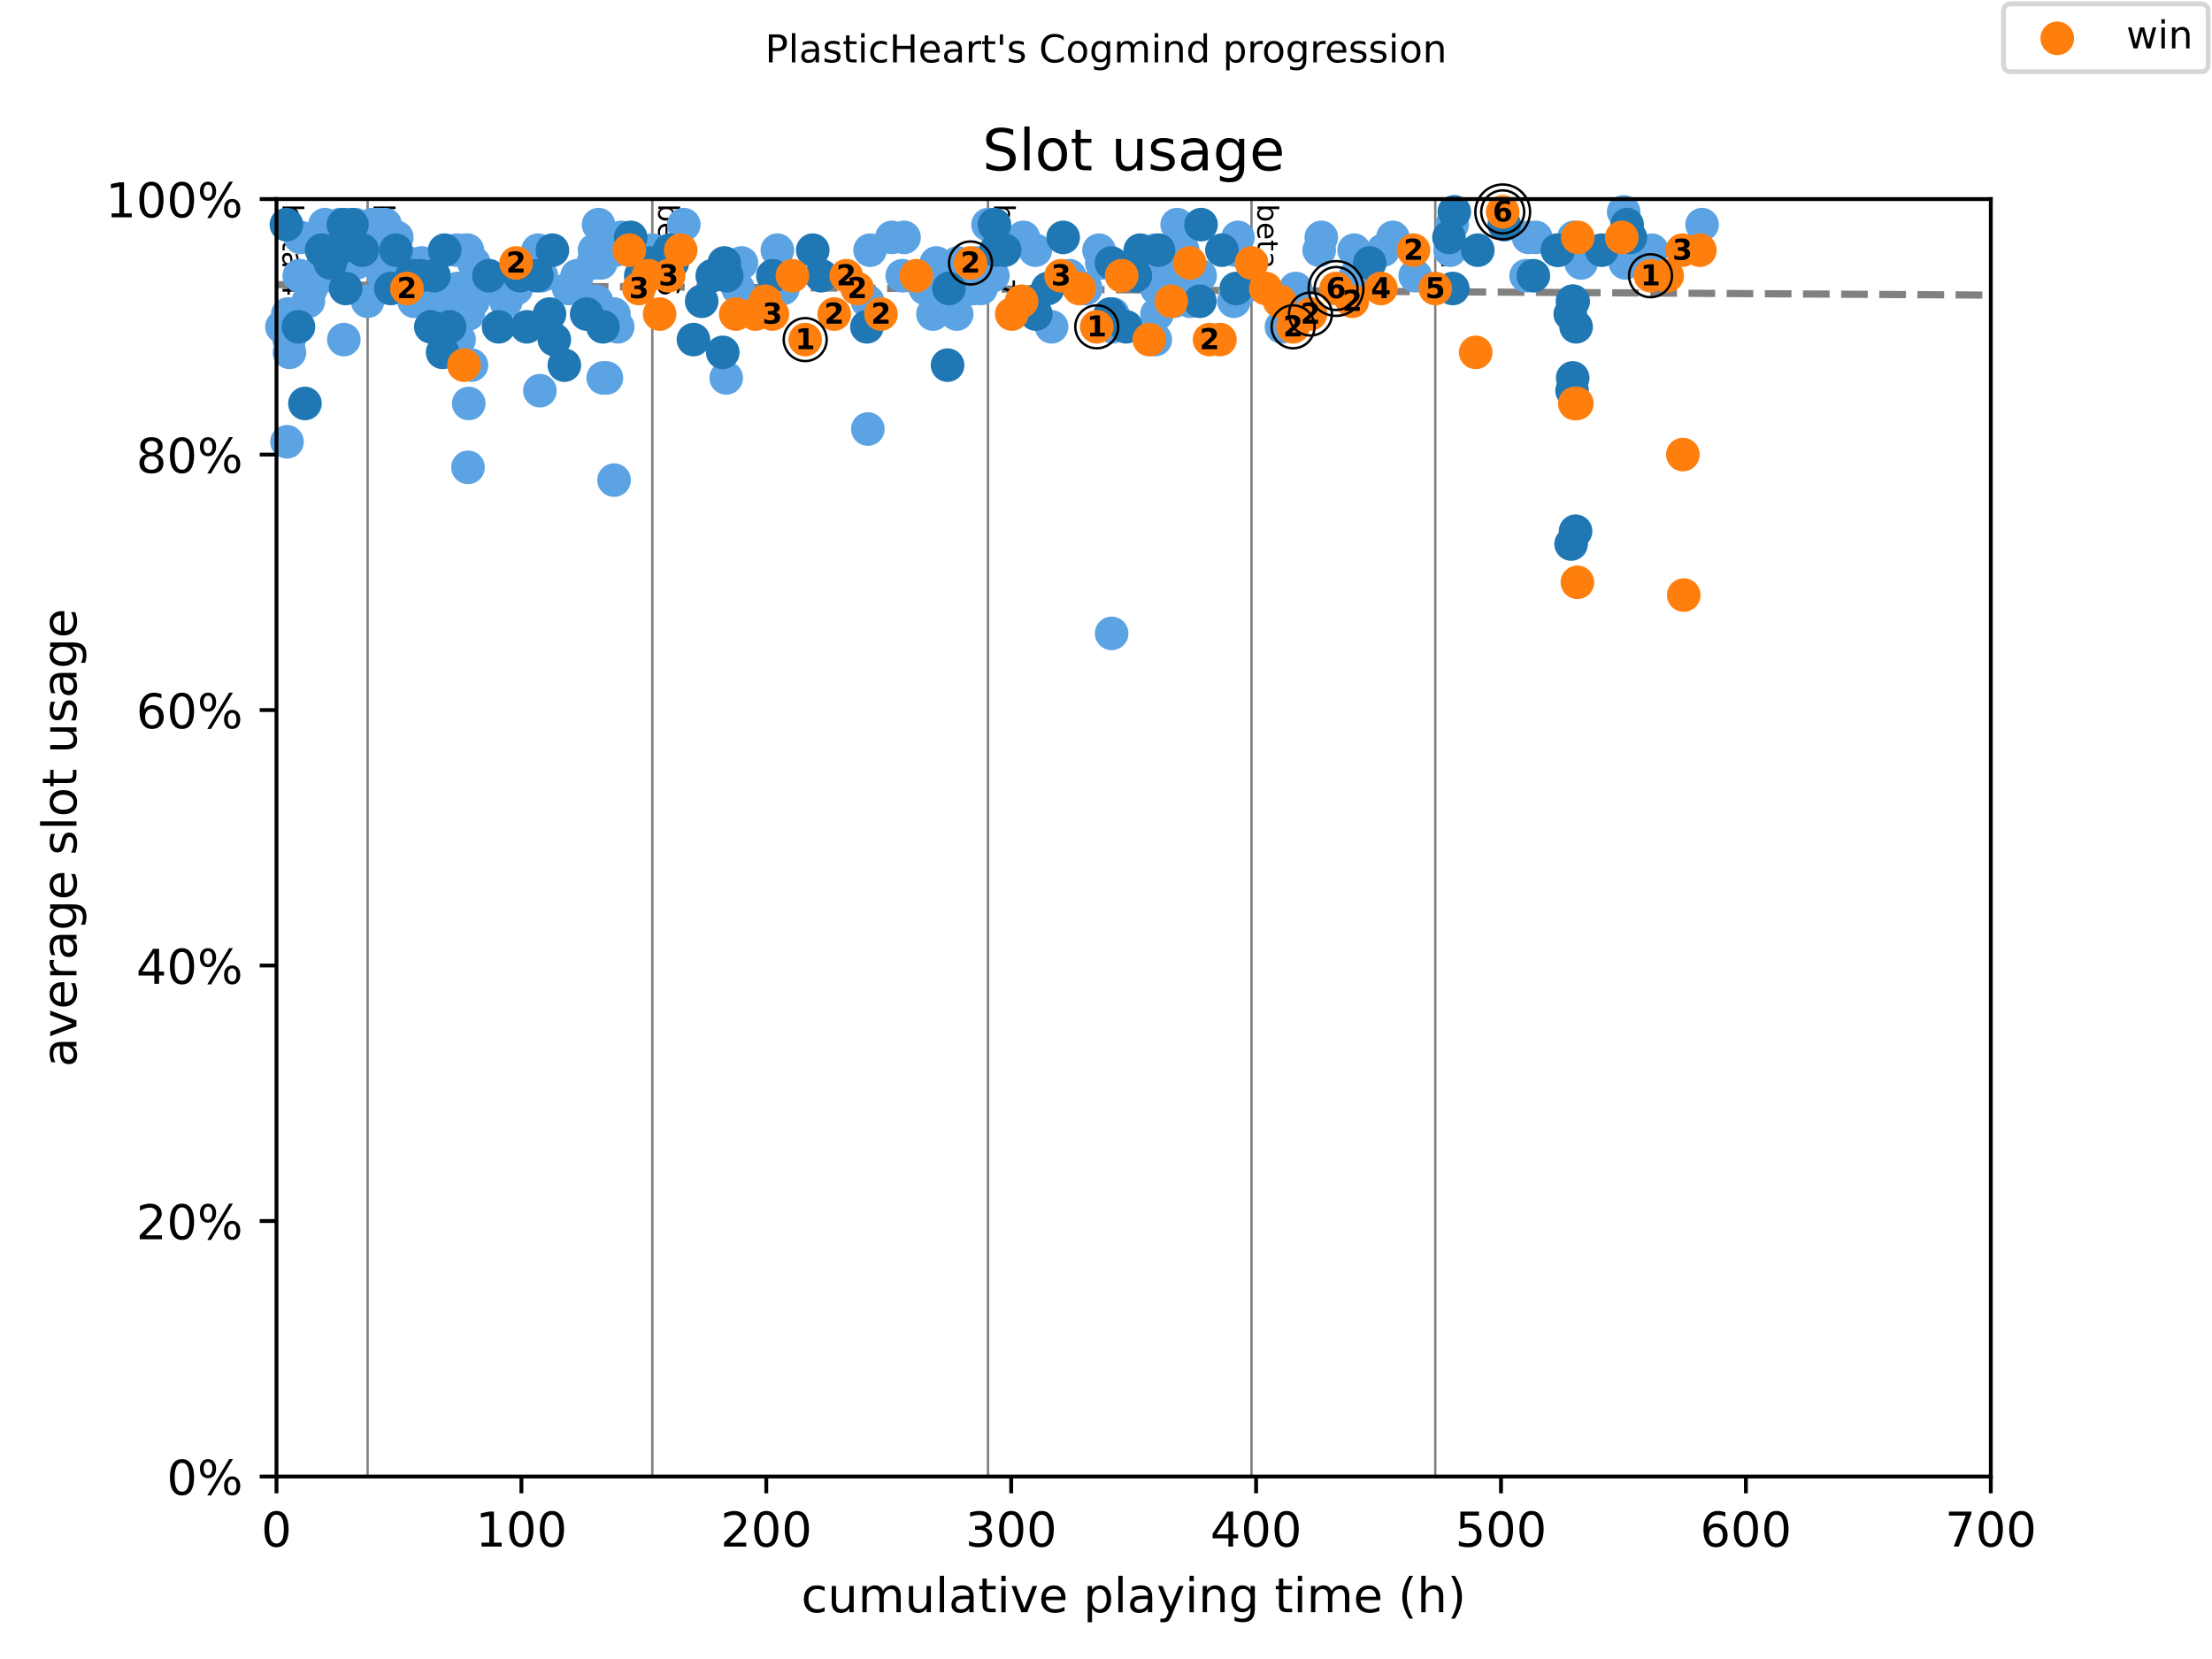 <?xml version="1.0" encoding="utf-8" standalone="no"?>
<!DOCTYPE svg PUBLIC "-//W3C//DTD SVG 1.1//EN"
  "http://www.w3.org/Graphics/SVG/1.1/DTD/svg11.dtd">
<!-- Created with matplotlib (https://matplotlib.org/) -->
<svg height="345.6pt" version="1.1" viewBox="0 0 460.8 345.6" width="460.8pt" xmlns="http://www.w3.org/2000/svg" xmlns:xlink="http://www.w3.org/1999/xlink">
 <defs>
  <style type="text/css">
*{stroke-linecap:butt;stroke-linejoin:round;}
  </style>
 </defs>
 <g id="figure_1">
  <g id="patch_1">
   <path d="M 0 345.6 
L 460.8 345.6 
L 460.8 0 
L 0 0 
z
" style="fill:#ffffff;"/>
  </g>
  <g id="axes_1">
   <g id="patch_2">
    <path d="M 57.6 307.584 
L 414.72 307.584 
L 414.72 41.472 
L 57.6 41.472 
z
" style="fill:#ffffff;"/>
   </g>
   <g id="line2d_1">
    <path clip-path="url(#pc5f16a95b1)" d="M 57.6 59.297 
L 414.72 61.477 
" style="fill:none;stroke:#808080;stroke-dasharray:5.55,2.4;stroke-dashoffset:0;stroke-width:1.5;"/>
   </g>
   <g id="line2d_2">
    <path clip-path="url(#pc5f16a95b1)" d="M 76.578 307.584 
L 76.578 41.472 
" style="fill:none;stroke:#808080;stroke-linecap:square;stroke-width:0.5;"/>
   </g>
   <g id="line2d_3">
    <path clip-path="url(#pc5f16a95b1)" d="M 135.886 307.584 
L 135.886 41.472 
" style="fill:none;stroke:#808080;stroke-linecap:square;stroke-width:0.5;"/>
   </g>
   <g id="line2d_4">
    <path clip-path="url(#pc5f16a95b1)" d="M 205.822 307.584 
L 205.822 41.472 
" style="fill:none;stroke:#808080;stroke-linecap:square;stroke-width:0.5;"/>
   </g>
   <g id="line2d_5">
    <path clip-path="url(#pc5f16a95b1)" d="M 260.708 307.584 
L 260.708 41.472 
" style="fill:none;stroke:#808080;stroke-linecap:square;stroke-width:0.5;"/>
   </g>
   <g id="line2d_6">
    <path clip-path="url(#pc5f16a95b1)" d="M 298.993 307.584 
L 298.993 41.472 
" style="fill:none;stroke:#808080;stroke-linecap:square;stroke-width:0.5;"/>
   </g>
   <g id="text_1">
    <!-- beta 4 -->
    <defs>
     <path d="M 48.688 27.297 
Q 48.688 37.203 44.609 42.844 
Q 40.531 48.484 33.406 48.484 
Q 26.266 48.484 22.188 42.844 
Q 18.109 37.203 18.109 27.297 
Q 18.109 17.391 22.188 11.75 
Q 26.266 6.109 33.406 6.109 
Q 40.531 6.109 44.609 11.75 
Q 48.688 17.391 48.688 27.297 
z
M 18.109 46.391 
Q 20.953 51.266 25.266 53.625 
Q 29.594 56 35.594 56 
Q 45.562 56 51.781 48.094 
Q 58.016 40.188 58.016 27.297 
Q 58.016 14.406 51.781 6.484 
Q 45.562 -1.422 35.594 -1.422 
Q 29.594 -1.422 25.266 0.953 
Q 20.953 3.328 18.109 8.203 
L 18.109 0 
L 9.078 0 
L 9.078 75.984 
L 18.109 75.984 
z
" id="DejaVuSans-98"/>
     <path d="M 56.203 29.594 
L 56.203 25.203 
L 14.891 25.203 
Q 15.484 15.922 20.484 11.062 
Q 25.484 6.203 34.422 6.203 
Q 39.594 6.203 44.453 7.469 
Q 49.312 8.734 54.109 11.281 
L 54.109 2.781 
Q 49.266 0.734 44.188 -0.344 
Q 39.109 -1.422 33.891 -1.422 
Q 20.797 -1.422 13.156 6.188 
Q 5.516 13.812 5.516 26.812 
Q 5.516 40.234 12.766 48.109 
Q 20.016 56 32.328 56 
Q 43.359 56 49.781 48.891 
Q 56.203 41.797 56.203 29.594 
z
M 47.219 32.234 
Q 47.125 39.594 43.094 43.984 
Q 39.062 48.391 32.422 48.391 
Q 24.906 48.391 20.391 44.141 
Q 15.875 39.891 15.188 32.172 
z
" id="DejaVuSans-101"/>
     <path d="M 18.312 70.219 
L 18.312 54.688 
L 36.812 54.688 
L 36.812 47.703 
L 18.312 47.703 
L 18.312 18.016 
Q 18.312 11.328 20.141 9.422 
Q 21.969 7.516 27.594 7.516 
L 36.812 7.516 
L 36.812 0 
L 27.594 0 
Q 17.188 0 13.234 3.875 
Q 9.281 7.766 9.281 18.016 
L 9.281 47.703 
L 2.688 47.703 
L 2.688 54.688 
L 9.281 54.688 
L 9.281 70.219 
z
" id="DejaVuSans-116"/>
     <path d="M 34.281 27.484 
Q 23.391 27.484 19.188 25 
Q 14.984 22.516 14.984 16.5 
Q 14.984 11.719 18.141 8.906 
Q 21.297 6.109 26.703 6.109 
Q 34.188 6.109 38.703 11.406 
Q 43.219 16.703 43.219 25.484 
L 43.219 27.484 
z
M 52.203 31.203 
L 52.203 0 
L 43.219 0 
L 43.219 8.297 
Q 40.141 3.328 35.547 0.953 
Q 30.953 -1.422 24.312 -1.422 
Q 15.922 -1.422 10.953 3.297 
Q 6 8.016 6 15.922 
Q 6 25.141 12.172 29.828 
Q 18.359 34.516 30.609 34.516 
L 43.219 34.516 
L 43.219 35.406 
Q 43.219 41.609 39.141 45 
Q 35.062 48.391 27.688 48.391 
Q 23 48.391 18.547 47.266 
Q 14.109 46.141 10.016 43.891 
L 10.016 52.203 
Q 14.938 54.109 19.578 55.047 
Q 24.219 56 28.609 56 
Q 40.484 56 46.344 49.844 
Q 52.203 43.703 52.203 31.203 
z
" id="DejaVuSans-97"/>
     <path id="DejaVuSans-32"/>
     <path d="M 37.797 64.312 
L 12.891 25.391 
L 37.797 25.391 
z
M 35.203 72.906 
L 47.609 72.906 
L 47.609 25.391 
L 58.016 25.391 
L 58.016 17.188 
L 47.609 17.188 
L 47.609 0 
L 37.797 0 
L 37.797 17.188 
L 4.891 17.188 
L 4.891 26.703 
z
" id="DejaVuSans-52"/>
    </defs>
    <g transform="translate(58.848 42.472)rotate(-270)scale(0.06 -0.06)">
     <use xlink:href="#DejaVuSans-98"/>
     <use x="63.477" xlink:href="#DejaVuSans-101"/>
     <use x="125" xlink:href="#DejaVuSans-116"/>
     <use x="164.209" xlink:href="#DejaVuSans-97"/>
     <use x="225.488" xlink:href="#DejaVuSans-32"/>
     <use x="257.275" xlink:href="#DejaVuSans-52"/>
    </g>
   </g>
   <g id="text_2">
    <!-- beta 5 -->
    <defs>
     <path d="M 10.797 72.906 
L 49.516 72.906 
L 49.516 64.594 
L 19.828 64.594 
L 19.828 46.734 
Q 21.969 47.469 24.109 47.828 
Q 26.266 48.188 28.422 48.188 
Q 40.625 48.188 47.75 41.5 
Q 54.891 34.812 54.891 23.391 
Q 54.891 11.625 47.562 5.094 
Q 40.234 -1.422 26.906 -1.422 
Q 22.312 -1.422 17.547 -0.641 
Q 12.797 0.141 7.719 1.703 
L 7.719 11.625 
Q 12.109 9.234 16.797 8.062 
Q 21.484 6.891 26.703 6.891 
Q 35.156 6.891 40.078 11.328 
Q 45.016 15.766 45.016 23.391 
Q 45.016 31 40.078 35.438 
Q 35.156 39.891 26.703 39.891 
Q 22.75 39.891 18.812 39.016 
Q 14.891 38.141 10.797 36.281 
z
" id="DejaVuSans-53"/>
    </defs>
    <g transform="translate(77.826 42.472)rotate(-270)scale(0.06 -0.06)">
     <use xlink:href="#DejaVuSans-98"/>
     <use x="63.477" xlink:href="#DejaVuSans-101"/>
     <use x="125" xlink:href="#DejaVuSans-116"/>
     <use x="164.209" xlink:href="#DejaVuSans-97"/>
     <use x="225.488" xlink:href="#DejaVuSans-32"/>
     <use x="257.275" xlink:href="#DejaVuSans-53"/>
    </g>
   </g>
   <g id="text_3">
    <!-- beta 6 -->
    <defs>
     <path d="M 33.016 40.375 
Q 26.375 40.375 22.484 35.828 
Q 18.609 31.297 18.609 23.391 
Q 18.609 15.531 22.484 10.953 
Q 26.375 6.391 33.016 6.391 
Q 39.656 6.391 43.531 10.953 
Q 47.406 15.531 47.406 23.391 
Q 47.406 31.297 43.531 35.828 
Q 39.656 40.375 33.016 40.375 
z
M 52.594 71.297 
L 52.594 62.312 
Q 48.875 64.062 45.094 64.984 
Q 41.312 65.922 37.594 65.922 
Q 27.828 65.922 22.672 59.328 
Q 17.531 52.734 16.797 39.406 
Q 19.672 43.656 24.016 45.922 
Q 28.375 48.188 33.594 48.188 
Q 44.578 48.188 50.953 41.516 
Q 57.328 34.859 57.328 23.391 
Q 57.328 12.156 50.688 5.359 
Q 44.047 -1.422 33.016 -1.422 
Q 20.359 -1.422 13.672 8.266 
Q 6.984 17.969 6.984 36.375 
Q 6.984 53.656 15.188 63.938 
Q 23.391 74.219 37.203 74.219 
Q 40.922 74.219 44.703 73.484 
Q 48.484 72.75 52.594 71.297 
z
" id="DejaVuSans-54"/>
    </defs>
    <g transform="translate(137.134 42.472)rotate(-270)scale(0.06 -0.06)">
     <use xlink:href="#DejaVuSans-98"/>
     <use x="63.477" xlink:href="#DejaVuSans-101"/>
     <use x="125" xlink:href="#DejaVuSans-116"/>
     <use x="164.209" xlink:href="#DejaVuSans-97"/>
     <use x="225.488" xlink:href="#DejaVuSans-32"/>
     <use x="257.275" xlink:href="#DejaVuSans-54"/>
    </g>
   </g>
   <g id="text_4">
    <!-- beta 7 -->
    <defs>
     <path d="M 8.203 72.906 
L 55.078 72.906 
L 55.078 68.703 
L 28.609 0 
L 18.312 0 
L 43.219 64.594 
L 8.203 64.594 
z
" id="DejaVuSans-55"/>
    </defs>
    <g transform="translate(207.07 42.472)rotate(-270)scale(0.06 -0.06)">
     <use xlink:href="#DejaVuSans-98"/>
     <use x="63.477" xlink:href="#DejaVuSans-101"/>
     <use x="125" xlink:href="#DejaVuSans-116"/>
     <use x="164.209" xlink:href="#DejaVuSans-97"/>
     <use x="225.488" xlink:href="#DejaVuSans-32"/>
     <use x="257.275" xlink:href="#DejaVuSans-55"/>
    </g>
   </g>
   <g id="text_5">
    <!-- beta 8 -->
    <defs>
     <path d="M 31.781 34.625 
Q 24.75 34.625 20.719 30.859 
Q 16.703 27.094 16.703 20.516 
Q 16.703 13.922 20.719 10.156 
Q 24.75 6.391 31.781 6.391 
Q 38.812 6.391 42.859 10.172 
Q 46.922 13.969 46.922 20.516 
Q 46.922 27.094 42.891 30.859 
Q 38.875 34.625 31.781 34.625 
z
M 21.922 38.812 
Q 15.578 40.375 12.031 44.719 
Q 8.5 49.078 8.5 55.328 
Q 8.5 64.062 14.719 69.141 
Q 20.953 74.219 31.781 74.219 
Q 42.672 74.219 48.875 69.141 
Q 55.078 64.062 55.078 55.328 
Q 55.078 49.078 51.531 44.719 
Q 48 40.375 41.703 38.812 
Q 48.828 37.156 52.797 32.312 
Q 56.781 27.484 56.781 20.516 
Q 56.781 9.906 50.312 4.234 
Q 43.844 -1.422 31.781 -1.422 
Q 19.734 -1.422 13.25 4.234 
Q 6.781 9.906 6.781 20.516 
Q 6.781 27.484 10.781 32.312 
Q 14.797 37.156 21.922 38.812 
z
M 18.312 54.391 
Q 18.312 48.734 21.844 45.562 
Q 25.391 42.391 31.781 42.391 
Q 38.141 42.391 41.719 45.562 
Q 45.312 48.734 45.312 54.391 
Q 45.312 60.062 41.719 63.234 
Q 38.141 66.406 31.781 66.406 
Q 25.391 66.406 21.844 63.234 
Q 18.312 60.062 18.312 54.391 
z
" id="DejaVuSans-56"/>
    </defs>
    <g transform="translate(261.956 42.472)rotate(-270)scale(0.06 -0.06)">
     <use xlink:href="#DejaVuSans-98"/>
     <use x="63.477" xlink:href="#DejaVuSans-101"/>
     <use x="125" xlink:href="#DejaVuSans-116"/>
     <use x="164.209" xlink:href="#DejaVuSans-97"/>
     <use x="225.488" xlink:href="#DejaVuSans-32"/>
     <use x="257.275" xlink:href="#DejaVuSans-56"/>
    </g>
   </g>
   <g id="text_6">
    <!-- beta 9 -->
    <defs>
     <path d="M 10.984 1.516 
L 10.984 10.5 
Q 14.703 8.734 18.5 7.812 
Q 22.312 6.891 25.984 6.891 
Q 35.75 6.891 40.891 13.453 
Q 46.047 20.016 46.781 33.406 
Q 43.953 29.203 39.594 26.953 
Q 35.25 24.703 29.984 24.703 
Q 19.047 24.703 12.672 31.312 
Q 6.297 37.938 6.297 49.422 
Q 6.297 60.641 12.938 67.422 
Q 19.578 74.219 30.609 74.219 
Q 43.266 74.219 49.922 64.516 
Q 56.594 54.828 56.594 36.375 
Q 56.594 19.141 48.406 8.859 
Q 40.234 -1.422 26.422 -1.422 
Q 22.703 -1.422 18.891 -0.688 
Q 15.094 0.047 10.984 1.516 
z
M 30.609 32.422 
Q 37.25 32.422 41.125 36.953 
Q 45.016 41.5 45.016 49.422 
Q 45.016 57.281 41.125 61.844 
Q 37.25 66.406 30.609 66.406 
Q 23.969 66.406 20.094 61.844 
Q 16.219 57.281 16.219 49.422 
Q 16.219 41.5 20.094 36.953 
Q 23.969 32.422 30.609 32.422 
z
" id="DejaVuSans-57"/>
    </defs>
    <g transform="translate(300.241 42.472)rotate(-270)scale(0.06 -0.06)">
     <use xlink:href="#DejaVuSans-98"/>
     <use x="63.477" xlink:href="#DejaVuSans-101"/>
     <use x="125" xlink:href="#DejaVuSans-116"/>
     <use x="164.209" xlink:href="#DejaVuSans-97"/>
     <use x="225.488" xlink:href="#DejaVuSans-32"/>
     <use x="257.275" xlink:href="#DejaVuSans-57"/>
    </g>
   </g>
   <g id="PathCollection_1">
    <defs>
     <path d="M 0 3 
C 0.796 3 1.559 2.684 2.121 2.121 
C 2.684 1.559 3 0.796 3 0 
C 3 -0.796 2.684 -1.559 2.121 -2.121 
C 1.559 -2.684 0.796 -3 0 -3 
C -0.796 -3 -1.559 -2.684 -2.121 -2.121 
C -2.684 -1.559 -3 -0.796 -3 0 
C -3 0.796 -2.684 1.559 -2.121 2.121 
C -1.559 2.684 -0.796 3 0 3 
z
" id="ma05b6a40fd" style="stroke:#5ca3e4;"/>
    </defs>
    <g>
     <use style="fill:#5ca3e4;stroke:#5ca3e4;" x="58.731" xlink:href="#ma05b6a40fd" y="68.083"/>
     <use style="fill:#5ca3e4;stroke:#5ca3e4;" x="59.794" xlink:href="#ma05b6a40fd" y="92.033"/>
     <use style="fill:#5ca3e4;stroke:#5ca3e4;" x="59.972" xlink:href="#ma05b6a40fd" y="65.422"/>
     <use style="fill:#5ca3e4;stroke:#5ca3e4;" x="60.236" xlink:href="#ma05b6a40fd" y="70.744"/>
     <use style="fill:#5ca3e4;stroke:#5ca3e4;" x="60.304" xlink:href="#ma05b6a40fd" y="73.405"/>
     <use style="fill:#5ca3e4;stroke:#5ca3e4;" x="60.661" xlink:href="#ma05b6a40fd" y="65.422"/>
     <use style="fill:#5ca3e4;stroke:#5ca3e4;" x="62.345" xlink:href="#ma05b6a40fd" y="57.439"/>
     <use style="fill:#5ca3e4;stroke:#5ca3e4;" x="62.455" xlink:href="#ma05b6a40fd" y="57.439"/>
     <use style="fill:#5ca3e4;stroke:#5ca3e4;" x="62.591" xlink:href="#ma05b6a40fd" y="49.455"/>
     <use style="fill:#5ca3e4;stroke:#5ca3e4;" x="64.241" xlink:href="#ma05b6a40fd" y="62.761"/>
     <use style="fill:#5ca3e4;stroke:#5ca3e4;" x="64.827" xlink:href="#ma05b6a40fd" y="60.1"/>
     <use style="fill:#5ca3e4;stroke:#5ca3e4;" x="65.712" xlink:href="#ma05b6a40fd" y="49.455"/>
     <use style="fill:#5ca3e4;stroke:#5ca3e4;" x="66.086" xlink:href="#ma05b6a40fd" y="49.455"/>
     <use style="fill:#5ca3e4;stroke:#5ca3e4;" x="66.273" xlink:href="#ma05b6a40fd" y="49.455"/>
     <use style="fill:#5ca3e4;stroke:#5ca3e4;" x="67.361" xlink:href="#ma05b6a40fd" y="54.778"/>
     <use style="fill:#5ca3e4;stroke:#5ca3e4;" x="67.693" xlink:href="#ma05b6a40fd" y="46.794"/>
     <use style="fill:#5ca3e4;stroke:#5ca3e4;" x="67.931" xlink:href="#ma05b6a40fd" y="57.439"/>
     <use style="fill:#5ca3e4;stroke:#5ca3e4;" x="70.762" xlink:href="#ma05b6a40fd" y="46.794"/>
     <use style="fill:#5ca3e4;stroke:#5ca3e4;" x="71.196" xlink:href="#ma05b6a40fd" y="52.116"/>
     <use style="fill:#5ca3e4;stroke:#5ca3e4;" x="71.324" xlink:href="#ma05b6a40fd" y="52.116"/>
     <use style="fill:#5ca3e4;stroke:#5ca3e4;" x="71.63" xlink:href="#ma05b6a40fd" y="70.744"/>
     <use style="fill:#5ca3e4;stroke:#5ca3e4;" x="74.011" xlink:href="#ma05b6a40fd" y="46.794"/>
     <use style="fill:#5ca3e4;stroke:#5ca3e4;" x="74.104" xlink:href="#ma05b6a40fd" y="52.116"/>
     <use style="fill:#5ca3e4;stroke:#5ca3e4;" x="74.232" xlink:href="#ma05b6a40fd" y="54.778"/>
     <use style="fill:#5ca3e4;stroke:#5ca3e4;" x="76.578" xlink:href="#ma05b6a40fd" y="62.761"/>
     <use style="fill:#5ca3e4;stroke:#5ca3e4;" x="77.548" xlink:href="#ma05b6a40fd" y="46.794"/>
     <use style="fill:#5ca3e4;stroke:#5ca3e4;" x="78.338" xlink:href="#ma05b6a40fd" y="46.794"/>
     <use style="fill:#5ca3e4;stroke:#5ca3e4;" x="78.704" xlink:href="#ma05b6a40fd" y="46.794"/>
     <use style="fill:#5ca3e4;stroke:#5ca3e4;" x="78.968" xlink:href="#ma05b6a40fd" y="52.116"/>
     <use style="fill:#5ca3e4;stroke:#5ca3e4;" x="79.716" xlink:href="#ma05b6a40fd" y="49.455"/>
     <use style="fill:#5ca3e4;stroke:#5ca3e4;" x="79.86" xlink:href="#ma05b6a40fd" y="57.439"/>
     <use style="fill:#5ca3e4;stroke:#5ca3e4;" x="79.997" xlink:href="#ma05b6a40fd" y="54.778"/>
     <use style="fill:#5ca3e4;stroke:#5ca3e4;" x="80.243" xlink:href="#ma05b6a40fd" y="46.794"/>
     <use style="fill:#5ca3e4;stroke:#5ca3e4;" x="82.547" xlink:href="#ma05b6a40fd" y="57.439"/>
     <use style="fill:#5ca3e4;stroke:#5ca3e4;" x="82.666" xlink:href="#ma05b6a40fd" y="49.455"/>
     <use style="fill:#5ca3e4;stroke:#5ca3e4;" x="85.073" xlink:href="#ma05b6a40fd" y="54.778"/>
     <use style="fill:#5ca3e4;stroke:#5ca3e4;" x="86.263" xlink:href="#ma05b6a40fd" y="62.761"/>
     <use style="fill:#5ca3e4;stroke:#5ca3e4;" x="87.853" xlink:href="#ma05b6a40fd" y="54.778"/>
     <use style="fill:#5ca3e4;stroke:#5ca3e4;" x="89.8" xlink:href="#ma05b6a40fd" y="62.761"/>
     <use style="fill:#5ca3e4;stroke:#5ca3e4;" x="94.468" xlink:href="#ma05b6a40fd" y="62.761"/>
     <use style="fill:#5ca3e4;stroke:#5ca3e4;" x="95.055" xlink:href="#ma05b6a40fd" y="73.405"/>
     <use style="fill:#5ca3e4;stroke:#5ca3e4;" x="95.14" xlink:href="#ma05b6a40fd" y="52.116"/>
     <use style="fill:#5ca3e4;stroke:#5ca3e4;" x="95.336" xlink:href="#ma05b6a40fd" y="60.1"/>
     <use style="fill:#5ca3e4;stroke:#5ca3e4;" x="95.633" xlink:href="#ma05b6a40fd" y="70.744"/>
     <use style="fill:#5ca3e4;stroke:#5ca3e4;" x="96.977" xlink:href="#ma05b6a40fd" y="52.116"/>
     <use style="fill:#5ca3e4;stroke:#5ca3e4;" x="97.376" xlink:href="#ma05b6a40fd" y="52.116"/>
     <use style="fill:#5ca3e4;stroke:#5ca3e4;" x="97.495" xlink:href="#ma05b6a40fd" y="97.356"/>
     <use style="fill:#5ca3e4;stroke:#5ca3e4;" x="97.546" xlink:href="#ma05b6a40fd" y="65.422"/>
     <use style="fill:#5ca3e4;stroke:#5ca3e4;" x="97.648" xlink:href="#ma05b6a40fd" y="84.05"/>
     <use style="fill:#5ca3e4;stroke:#5ca3e4;" x="98.21" xlink:href="#ma05b6a40fd" y="76.067"/>
     <use style="fill:#5ca3e4;stroke:#5ca3e4;" x="98.55" xlink:href="#ma05b6a40fd" y="62.761"/>
     <use style="fill:#5ca3e4;stroke:#5ca3e4;" x="98.72" xlink:href="#ma05b6a40fd" y="54.778"/>
     <use style="fill:#5ca3e4;stroke:#5ca3e4;" x="99.196" xlink:href="#ma05b6a40fd" y="57.439"/>
     <use style="fill:#5ca3e4;stroke:#5ca3e4;" x="99.647" xlink:href="#ma05b6a40fd" y="60.1"/>
     <use style="fill:#5ca3e4;stroke:#5ca3e4;" x="105.403" xlink:href="#ma05b6a40fd" y="62.761"/>
     <use style="fill:#5ca3e4;stroke:#5ca3e4;" x="107.563" xlink:href="#ma05b6a40fd" y="60.1"/>
     <use style="fill:#5ca3e4;stroke:#5ca3e4;" x="112.078" xlink:href="#ma05b6a40fd" y="52.116"/>
     <use style="fill:#5ca3e4;stroke:#5ca3e4;" x="112.469" xlink:href="#ma05b6a40fd" y="81.389"/>
     <use style="fill:#5ca3e4;stroke:#5ca3e4;" x="112.784" xlink:href="#ma05b6a40fd" y="57.439"/>
     <use style="fill:#5ca3e4;stroke:#5ca3e4;" x="118.489" xlink:href="#ma05b6a40fd" y="60.1"/>
     <use style="fill:#5ca3e4;stroke:#5ca3e4;" x="120.215" xlink:href="#ma05b6a40fd" y="57.439"/>
     <use style="fill:#5ca3e4;stroke:#5ca3e4;" x="123.574" xlink:href="#ma05b6a40fd" y="54.778"/>
     <use style="fill:#5ca3e4;stroke:#5ca3e4;" x="123.846" xlink:href="#ma05b6a40fd" y="52.116"/>
     <use style="fill:#5ca3e4;stroke:#5ca3e4;" x="124.262" xlink:href="#ma05b6a40fd" y="62.761"/>
     <use style="fill:#5ca3e4;stroke:#5ca3e4;" x="124.688" xlink:href="#ma05b6a40fd" y="46.794"/>
     <use style="fill:#5ca3e4;stroke:#5ca3e4;" x="125.155" xlink:href="#ma05b6a40fd" y="54.778"/>
     <use style="fill:#5ca3e4;stroke:#5ca3e4;" x="125.657" xlink:href="#ma05b6a40fd" y="78.728"/>
     <use style="fill:#5ca3e4;stroke:#5ca3e4;" x="126.329" xlink:href="#ma05b6a40fd" y="78.728"/>
     <use style="fill:#5ca3e4;stroke:#5ca3e4;" x="127.885" xlink:href="#ma05b6a40fd" y="65.422"/>
     <use style="fill:#5ca3e4;stroke:#5ca3e4;" x="127.919" xlink:href="#ma05b6a40fd" y="100.017"/>
     <use style="fill:#5ca3e4;stroke:#5ca3e4;" x="128.165" xlink:href="#ma05b6a40fd" y="52.116"/>
     <use style="fill:#5ca3e4;stroke:#5ca3e4;" x="128.684" xlink:href="#ma05b6a40fd" y="68.083"/>
     <use style="fill:#5ca3e4;stroke:#5ca3e4;" x="129.407" xlink:href="#ma05b6a40fd" y="49.455"/>
     <use style="fill:#5ca3e4;stroke:#5ca3e4;" x="135.886" xlink:href="#ma05b6a40fd" y="52.116"/>
     <use style="fill:#5ca3e4;stroke:#5ca3e4;" x="142.45" xlink:href="#ma05b6a40fd" y="46.794"/>
     <use style="fill:#5ca3e4;stroke:#5ca3e4;" x="151.284" xlink:href="#ma05b6a40fd" y="78.728"/>
     <use style="fill:#5ca3e4;stroke:#5ca3e4;" x="153.767" xlink:href="#ma05b6a40fd" y="60.1"/>
     <use style="fill:#5ca3e4;stroke:#5ca3e4;" x="154.465" xlink:href="#ma05b6a40fd" y="54.778"/>
     <use style="fill:#5ca3e4;stroke:#5ca3e4;" x="161.939" xlink:href="#ma05b6a40fd" y="52.116"/>
     <use style="fill:#5ca3e4;stroke:#5ca3e4;" x="163.112" xlink:href="#ma05b6a40fd" y="60.1"/>
     <use style="fill:#5ca3e4;stroke:#5ca3e4;" x="180.73" xlink:href="#ma05b6a40fd" y="62.761"/>
     <use style="fill:#5ca3e4;stroke:#5ca3e4;" x="180.789" xlink:href="#ma05b6a40fd" y="89.372"/>
     <use style="fill:#5ca3e4;stroke:#5ca3e4;" x="181.249" xlink:href="#ma05b6a40fd" y="52.116"/>
     <use style="fill:#5ca3e4;stroke:#5ca3e4;" x="185.789" xlink:href="#ma05b6a40fd" y="49.455"/>
     <use style="fill:#5ca3e4;stroke:#5ca3e4;" x="187.949" xlink:href="#ma05b6a40fd" y="57.439"/>
     <use style="fill:#5ca3e4;stroke:#5ca3e4;" x="188.331" xlink:href="#ma05b6a40fd" y="49.455"/>
     <use style="fill:#5ca3e4;stroke:#5ca3e4;" x="192.761" xlink:href="#ma05b6a40fd" y="60.1"/>
     <use style="fill:#5ca3e4;stroke:#5ca3e4;" x="194.36" xlink:href="#ma05b6a40fd" y="65.422"/>
     <use style="fill:#5ca3e4;stroke:#5ca3e4;" x="194.487" xlink:href="#ma05b6a40fd" y="57.439"/>
     <use style="fill:#5ca3e4;stroke:#5ca3e4;" x="195.032" xlink:href="#ma05b6a40fd" y="54.778"/>
     <use style="fill:#5ca3e4;stroke:#5ca3e4;" x="199.3" xlink:href="#ma05b6a40fd" y="65.422"/>
     <use style="fill:#5ca3e4;stroke:#5ca3e4;" x="199.479" xlink:href="#ma05b6a40fd" y="54.778"/>
     <use style="fill:#5ca3e4;stroke:#5ca3e4;" x="202.497" xlink:href="#ma05b6a40fd" y="60.1"/>
     <use style="fill:#5ca3e4;stroke:#5ca3e4;" x="202.582" xlink:href="#ma05b6a40fd" y="60.1"/>
     <use style="fill:#5ca3e4;stroke:#5ca3e4;" x="203.518" xlink:href="#ma05b6a40fd" y="54.778"/>
     <use style="fill:#5ca3e4;stroke:#5ca3e4;" x="204.351" xlink:href="#ma05b6a40fd" y="60.1"/>
     <use style="fill:#5ca3e4;stroke:#5ca3e4;" x="204.784" xlink:href="#ma05b6a40fd" y="54.778"/>
     <use style="fill:#5ca3e4;stroke:#5ca3e4;" x="205.822" xlink:href="#ma05b6a40fd" y="46.794"/>
     <use style="fill:#5ca3e4;stroke:#5ca3e4;" x="206.825" xlink:href="#ma05b6a40fd" y="57.439"/>
     <use style="fill:#5ca3e4;stroke:#5ca3e4;" x="213.185" xlink:href="#ma05b6a40fd" y="49.455"/>
     <use style="fill:#5ca3e4;stroke:#5ca3e4;" x="215.677" xlink:href="#ma05b6a40fd" y="52.116"/>
     <use style="fill:#5ca3e4;stroke:#5ca3e4;" x="219.061" xlink:href="#ma05b6a40fd" y="68.083"/>
     <use style="fill:#5ca3e4;stroke:#5ca3e4;" x="222.811" xlink:href="#ma05b6a40fd" y="57.439"/>
     <use style="fill:#5ca3e4;stroke:#5ca3e4;" x="226.195" xlink:href="#ma05b6a40fd" y="60.1"/>
     <use style="fill:#5ca3e4;stroke:#5ca3e4;" x="228.941" xlink:href="#ma05b6a40fd" y="52.116"/>
     <use style="fill:#5ca3e4;stroke:#5ca3e4;" x="229.519" xlink:href="#ma05b6a40fd" y="54.778"/>
     <use style="fill:#5ca3e4;stroke:#5ca3e4;" x="231.577" xlink:href="#ma05b6a40fd" y="131.95"/>
     <use style="fill:#5ca3e4;stroke:#5ca3e4;" x="231.756" xlink:href="#ma05b6a40fd" y="68.083"/>
     <use style="fill:#5ca3e4;stroke:#5ca3e4;" x="231.824" xlink:href="#ma05b6a40fd" y="65.422"/>
     <use style="fill:#5ca3e4;stroke:#5ca3e4;" x="236.942" xlink:href="#ma05b6a40fd" y="54.778"/>
     <use style="fill:#5ca3e4;stroke:#5ca3e4;" x="237.07" xlink:href="#ma05b6a40fd" y="54.778"/>
     <use style="fill:#5ca3e4;stroke:#5ca3e4;" x="240.633" xlink:href="#ma05b6a40fd" y="52.116"/>
     <use style="fill:#5ca3e4;stroke:#5ca3e4;" x="240.667" xlink:href="#ma05b6a40fd" y="70.744"/>
     <use style="fill:#5ca3e4;stroke:#5ca3e4;" x="240.981" xlink:href="#ma05b6a40fd" y="60.1"/>
     <use style="fill:#5ca3e4;stroke:#5ca3e4;" x="241.024" xlink:href="#ma05b6a40fd" y="65.422"/>
     <use style="fill:#5ca3e4;stroke:#5ca3e4;" x="241.84" xlink:href="#ma05b6a40fd" y="54.778"/>
     <use style="fill:#5ca3e4;stroke:#5ca3e4;" x="244.586" xlink:href="#ma05b6a40fd" y="62.761"/>
     <use style="fill:#5ca3e4;stroke:#5ca3e4;" x="244.799" xlink:href="#ma05b6a40fd" y="52.116"/>
     <use style="fill:#5ca3e4;stroke:#5ca3e4;" x="244.986" xlink:href="#ma05b6a40fd" y="57.439"/>
     <use style="fill:#5ca3e4;stroke:#5ca3e4;" x="245.224" xlink:href="#ma05b6a40fd" y="46.794"/>
     <use style="fill:#5ca3e4;stroke:#5ca3e4;" x="245.87" xlink:href="#ma05b6a40fd" y="49.455"/>
     <use style="fill:#5ca3e4;stroke:#5ca3e4;" x="246.397" xlink:href="#ma05b6a40fd" y="52.116"/>
     <use style="fill:#5ca3e4;stroke:#5ca3e4;" x="247.928" xlink:href="#ma05b6a40fd" y="62.761"/>
     <use style="fill:#5ca3e4;stroke:#5ca3e4;" x="250.011" xlink:href="#ma05b6a40fd" y="57.439"/>
     <use style="fill:#5ca3e4;stroke:#5ca3e4;" x="257.035" xlink:href="#ma05b6a40fd" y="62.761"/>
     <use style="fill:#5ca3e4;stroke:#5ca3e4;" x="257.426" xlink:href="#ma05b6a40fd" y="52.116"/>
     <use style="fill:#5ca3e4;stroke:#5ca3e4;" x="257.893" xlink:href="#ma05b6a40fd" y="49.455"/>
     <use style="fill:#5ca3e4;stroke:#5ca3e4;" x="258.837" xlink:href="#ma05b6a40fd" y="60.1"/>
     <use style="fill:#5ca3e4;stroke:#5ca3e4;" x="266.949" xlink:href="#ma05b6a40fd" y="68.083"/>
     <use style="fill:#5ca3e4;stroke:#5ca3e4;" x="269.908" xlink:href="#ma05b6a40fd" y="60.1"/>
     <use style="fill:#5ca3e4;stroke:#5ca3e4;" x="274.814" xlink:href="#ma05b6a40fd" y="52.116"/>
     <use style="fill:#5ca3e4;stroke:#5ca3e4;" x="275.248" xlink:href="#ma05b6a40fd" y="49.455"/>
     <use style="fill:#5ca3e4;stroke:#5ca3e4;" x="282.084" xlink:href="#ma05b6a40fd" y="52.116"/>
     <use style="fill:#5ca3e4;stroke:#5ca3e4;" x="282.382" xlink:href="#ma05b6a40fd" y="57.439"/>
     <use style="fill:#5ca3e4;stroke:#5ca3e4;" x="285.102" xlink:href="#ma05b6a40fd" y="54.778"/>
     <use style="fill:#5ca3e4;stroke:#5ca3e4;" x="288.121" xlink:href="#ma05b6a40fd" y="52.116"/>
     <use style="fill:#5ca3e4;stroke:#5ca3e4;" x="290.162" xlink:href="#ma05b6a40fd" y="49.455"/>
     <use style="fill:#5ca3e4;stroke:#5ca3e4;" x="294.813" xlink:href="#ma05b6a40fd" y="57.439"/>
     <use style="fill:#5ca3e4;stroke:#5ca3e4;" x="302.102" xlink:href="#ma05b6a40fd" y="52.116"/>
     <use style="fill:#5ca3e4;stroke:#5ca3e4;" x="302.519" xlink:href="#ma05b6a40fd" y="46.794"/>
     <use style="fill:#5ca3e4;stroke:#5ca3e4;" x="317.914" xlink:href="#ma05b6a40fd" y="57.439"/>
     <use style="fill:#5ca3e4;stroke:#5ca3e4;" x="318.417" xlink:href="#ma05b6a40fd" y="49.455"/>
     <use style="fill:#5ca3e4;stroke:#5ca3e4;" x="319.938" xlink:href="#ma05b6a40fd" y="49.455"/>
     <use style="fill:#5ca3e4;stroke:#5ca3e4;" x="327.882" xlink:href="#ma05b6a40fd" y="49.455"/>
     <use style="fill:#5ca3e4;stroke:#5ca3e4;" x="329.376" xlink:href="#ma05b6a40fd" y="54.778"/>
     <use style="fill:#5ca3e4;stroke:#5ca3e4;" x="330.266" xlink:href="#ma05b6a40fd" y="52.116"/>
     <use style="fill:#5ca3e4;stroke:#5ca3e4;" x="338.241" xlink:href="#ma05b6a40fd" y="44.133"/>
     <use style="fill:#5ca3e4;stroke:#5ca3e4;" x="338.531" xlink:href="#ma05b6a40fd" y="49.455"/>
     <use style="fill:#5ca3e4;stroke:#5ca3e4;" x="338.597" xlink:href="#ma05b6a40fd" y="54.778"/>
     <use style="fill:#5ca3e4;stroke:#5ca3e4;" x="339.378" xlink:href="#ma05b6a40fd" y="49.455"/>
     <use style="fill:#5ca3e4;stroke:#5ca3e4;" x="344.104" xlink:href="#ma05b6a40fd" y="52.116"/>
     <use style="fill:#5ca3e4;stroke:#5ca3e4;" x="354.572" xlink:href="#ma05b6a40fd" y="46.794"/>
    </g>
   </g>
   <g id="PathCollection_2">
    <defs>
     <path d="M 0 3 
C 0.796 3 1.559 2.684 2.121 2.121 
C 2.684 1.559 3 0.796 3 0 
C 3 -0.796 2.684 -1.559 2.121 -2.121 
C 1.559 -2.684 0.796 -3 0 -3 
C -0.796 -3 -1.559 -2.684 -2.121 -2.121 
C -2.684 -1.559 -3 -0.796 -3 0 
C -3 0.796 -2.684 1.559 -2.121 2.121 
C -1.559 2.684 -0.796 3 0 3 
z
" id="m73e65fa56a" style="stroke:#1f77b4;"/>
    </defs>
    <g>
     <use style="fill:#1f77b4;stroke:#1f77b4;" x="59.666" xlink:href="#m73e65fa56a" y="46.794"/>
     <use style="fill:#1f77b4;stroke:#1f77b4;" x="62.175" xlink:href="#m73e65fa56a" y="68.083"/>
     <use style="fill:#1f77b4;stroke:#1f77b4;" x="63.526" xlink:href="#m73e65fa56a" y="84.05"/>
     <use style="fill:#1f77b4;stroke:#1f77b4;" x="66.996" xlink:href="#m73e65fa56a" y="52.116"/>
     <use style="fill:#1f77b4;stroke:#1f77b4;" x="68.815" xlink:href="#m73e65fa56a" y="54.778"/>
     <use style="fill:#1f77b4;stroke:#1f77b4;" x="69.751" xlink:href="#m73e65fa56a" y="52.116"/>
     <use style="fill:#1f77b4;stroke:#1f77b4;" x="70.261" xlink:href="#m73e65fa56a" y="52.116"/>
     <use style="fill:#1f77b4;stroke:#1f77b4;" x="71.536" xlink:href="#m73e65fa56a" y="46.794"/>
     <use style="fill:#1f77b4;stroke:#1f77b4;" x="72.004" xlink:href="#m73e65fa56a" y="60.1"/>
     <use style="fill:#1f77b4;stroke:#1f77b4;" x="73.33" xlink:href="#m73e65fa56a" y="46.794"/>
     <use style="fill:#1f77b4;stroke:#1f77b4;" x="75.482" xlink:href="#m73e65fa56a" y="52.116"/>
     <use style="fill:#1f77b4;stroke:#1f77b4;" x="81.408" xlink:href="#m73e65fa56a" y="60.1"/>
     <use style="fill:#1f77b4;stroke:#1f77b4;" x="82.479" xlink:href="#m73e65fa56a" y="52.116"/>
     <use style="fill:#1f77b4;stroke:#1f77b4;" x="85.778" xlink:href="#m73e65fa56a" y="57.439"/>
     <use style="fill:#1f77b4;stroke:#1f77b4;" x="87.573" xlink:href="#m73e65fa56a" y="57.439"/>
     <use style="fill:#1f77b4;stroke:#1f77b4;" x="89.749" xlink:href="#m73e65fa56a" y="68.083"/>
     <use style="fill:#1f77b4;stroke:#1f77b4;" x="90.413" xlink:href="#m73e65fa56a" y="57.439"/>
     <use style="fill:#1f77b4;stroke:#1f77b4;" x="92.207" xlink:href="#m73e65fa56a" y="73.405"/>
     <use style="fill:#1f77b4;stroke:#1f77b4;" x="92.632" xlink:href="#m73e65fa56a" y="52.116"/>
     <use style="fill:#1f77b4;stroke:#1f77b4;" x="93.644" xlink:href="#m73e65fa56a" y="68.083"/>
     <use style="fill:#1f77b4;stroke:#1f77b4;" x="101.866" xlink:href="#m73e65fa56a" y="57.439"/>
     <use style="fill:#1f77b4;stroke:#1f77b4;" x="103.864" xlink:href="#m73e65fa56a" y="68.083"/>
     <use style="fill:#1f77b4;stroke:#1f77b4;" x="108.328" xlink:href="#m73e65fa56a" y="57.439"/>
     <use style="fill:#1f77b4;stroke:#1f77b4;" x="109.757" xlink:href="#m73e65fa56a" y="68.083"/>
     <use style="fill:#1f77b4;stroke:#1f77b4;" x="111.848" xlink:href="#m73e65fa56a" y="57.439"/>
     <use style="fill:#1f77b4;stroke:#1f77b4;" x="114.476" xlink:href="#m73e65fa56a" y="65.422"/>
     <use style="fill:#1f77b4;stroke:#1f77b4;" x="115.079" xlink:href="#m73e65fa56a" y="52.116"/>
     <use style="fill:#1f77b4;stroke:#1f77b4;" x="115.479" xlink:href="#m73e65fa56a" y="70.744"/>
     <use style="fill:#1f77b4;stroke:#1f77b4;" x="117.562" xlink:href="#m73e65fa56a" y="76.067"/>
     <use style="fill:#1f77b4;stroke:#1f77b4;" x="122.213" xlink:href="#m73e65fa56a" y="65.422"/>
     <use style="fill:#1f77b4;stroke:#1f77b4;" x="125.606" xlink:href="#m73e65fa56a" y="68.083"/>
     <use style="fill:#1f77b4;stroke:#1f77b4;" x="131.388" xlink:href="#m73e65fa56a" y="49.455"/>
     <use style="fill:#1f77b4;stroke:#1f77b4;" x="133.488" xlink:href="#m73e65fa56a" y="57.439"/>
     <use style="fill:#1f77b4;stroke:#1f77b4;" x="135.223" xlink:href="#m73e65fa56a" y="54.778"/>
     <use style="fill:#1f77b4;stroke:#1f77b4;" x="139.491" xlink:href="#m73e65fa56a" y="52.116"/>
     <use style="fill:#1f77b4;stroke:#1f77b4;" x="140.035" xlink:href="#m73e65fa56a" y="54.778"/>
     <use style="fill:#1f77b4;stroke:#1f77b4;" x="144.457" xlink:href="#m73e65fa56a" y="70.744"/>
     <use style="fill:#1f77b4;stroke:#1f77b4;" x="146.174" xlink:href="#m73e65fa56a" y="62.761"/>
     <use style="fill:#1f77b4;stroke:#1f77b4;" x="148.377" xlink:href="#m73e65fa56a" y="57.439"/>
     <use style="fill:#1f77b4;stroke:#1f77b4;" x="150.562" xlink:href="#m73e65fa56a" y="73.405"/>
     <use style="fill:#1f77b4;stroke:#1f77b4;" x="150.885" xlink:href="#m73e65fa56a" y="54.778"/>
     <use style="fill:#1f77b4;stroke:#1f77b4;" x="151.387" xlink:href="#m73e65fa56a" y="57.439"/>
     <use style="fill:#1f77b4;stroke:#1f77b4;" x="161.003" xlink:href="#m73e65fa56a" y="57.439"/>
     <use style="fill:#1f77b4;stroke:#1f77b4;" x="169.311" xlink:href="#m73e65fa56a" y="52.116"/>
     <use style="fill:#1f77b4;stroke:#1f77b4;" x="171.088" xlink:href="#m73e65fa56a" y="57.439"/>
     <use style="fill:#1f77b4;stroke:#1f77b4;" x="180.594" xlink:href="#m73e65fa56a" y="68.083"/>
     <use style="fill:#1f77b4;stroke:#1f77b4;" x="197.395" xlink:href="#m73e65fa56a" y="76.067"/>
     <use style="fill:#1f77b4;stroke:#1f77b4;" x="197.685" xlink:href="#m73e65fa56a" y="60.1"/>
     <use style="fill:#1f77b4;stroke:#1f77b4;" x="207.157" xlink:href="#m73e65fa56a" y="46.794"/>
     <use style="fill:#1f77b4;stroke:#1f77b4;" x="207.48" xlink:href="#m73e65fa56a" y="52.116"/>
     <use style="fill:#1f77b4;stroke:#1f77b4;" x="209.291" xlink:href="#m73e65fa56a" y="52.116"/>
     <use style="fill:#1f77b4;stroke:#1f77b4;" x="215.413" xlink:href="#m73e65fa56a" y="62.761"/>
     <use style="fill:#1f77b4;stroke:#1f77b4;" x="215.787" xlink:href="#m73e65fa56a" y="65.422"/>
     <use style="fill:#1f77b4;stroke:#1f77b4;" x="218.27" xlink:href="#m73e65fa56a" y="60.1"/>
     <use style="fill:#1f77b4;stroke:#1f77b4;" x="221.476" xlink:href="#m73e65fa56a" y="49.455"/>
     <use style="fill:#1f77b4;stroke:#1f77b4;" x="231.288" xlink:href="#m73e65fa56a" y="65.422"/>
     <use style="fill:#1f77b4;stroke:#1f77b4;" x="231.526" xlink:href="#m73e65fa56a" y="54.778"/>
     <use style="fill:#1f77b4;stroke:#1f77b4;" x="234.604" xlink:href="#m73e65fa56a" y="68.083"/>
     <use style="fill:#1f77b4;stroke:#1f77b4;" x="236.517" xlink:href="#m73e65fa56a" y="57.439"/>
     <use style="fill:#1f77b4;stroke:#1f77b4;" x="237.529" xlink:href="#m73e65fa56a" y="52.116"/>
     <use style="fill:#1f77b4;stroke:#1f77b4;" x="241.347" xlink:href="#m73e65fa56a" y="52.116"/>
     <use style="fill:#1f77b4;stroke:#1f77b4;" x="249.952" xlink:href="#m73e65fa56a" y="62.761"/>
     <use style="fill:#1f77b4;stroke:#1f77b4;" x="250.198" xlink:href="#m73e65fa56a" y="46.794"/>
     <use style="fill:#1f77b4;stroke:#1f77b4;" x="254.552" xlink:href="#m73e65fa56a" y="52.116"/>
     <use style="fill:#1f77b4;stroke:#1f77b4;" x="257.519" xlink:href="#m73e65fa56a" y="60.1"/>
     <use style="fill:#1f77b4;stroke:#1f77b4;" x="285.341" xlink:href="#m73e65fa56a" y="54.778"/>
     <use style="fill:#1f77b4;stroke:#1f77b4;" x="301.848" xlink:href="#m73e65fa56a" y="49.455"/>
     <use style="fill:#1f77b4;stroke:#1f77b4;" x="302.643" xlink:href="#m73e65fa56a" y="60.1"/>
     <use style="fill:#1f77b4;stroke:#1f77b4;" x="302.958" xlink:href="#m73e65fa56a" y="44.133"/>
     <use style="fill:#1f77b4;stroke:#1f77b4;" x="307.851" xlink:href="#m73e65fa56a" y="52.116"/>
     <use style="fill:#1f77b4;stroke:#1f77b4;" x="313.378" xlink:href="#m73e65fa56a" y="46.794"/>
     <use style="fill:#1f77b4;stroke:#1f77b4;" x="319.429" xlink:href="#m73e65fa56a" y="57.439"/>
     <use style="fill:#1f77b4;stroke:#1f77b4;" x="324.422" xlink:href="#m73e65fa56a" y="52.116"/>
     <use style="fill:#1f77b4;stroke:#1f77b4;" x="324.65" xlink:href="#m73e65fa56a" y="52.116"/>
     <use style="fill:#1f77b4;stroke:#1f77b4;" x="327.116" xlink:href="#m73e65fa56a" y="65.422"/>
     <use style="fill:#1f77b4;stroke:#1f77b4;" x="327.292" xlink:href="#m73e65fa56a" y="113.322"/>
     <use style="fill:#1f77b4;stroke:#1f77b4;" x="327.495" xlink:href="#m73e65fa56a" y="81.389"/>
     <use style="fill:#1f77b4;stroke:#1f77b4;" x="327.575" xlink:href="#m73e65fa56a" y="62.761"/>
     <use style="fill:#1f77b4;stroke:#1f77b4;" x="327.623" xlink:href="#m73e65fa56a" y="78.728"/>
     <use style="fill:#1f77b4;stroke:#1f77b4;" x="327.722" xlink:href="#m73e65fa56a" y="62.761"/>
     <use style="fill:#1f77b4;stroke:#1f77b4;" x="328.22" xlink:href="#m73e65fa56a" y="110.661"/>
     <use style="fill:#1f77b4;stroke:#1f77b4;" x="328.329" xlink:href="#m73e65fa56a" y="68.083"/>
     <use style="fill:#1f77b4;stroke:#1f77b4;" x="333.655" xlink:href="#m73e65fa56a" y="52.116"/>
     <use style="fill:#1f77b4;stroke:#1f77b4;" x="338.962" xlink:href="#m73e65fa56a" y="46.794"/>
     <use style="fill:#1f77b4;stroke:#1f77b4;" x="339.635" xlink:href="#m73e65fa56a" y="49.455"/>
    </g>
   </g>
   <g id="PathCollection_3">
    <defs>
     <path d="M 0 3 
C 0.796 3 1.559 2.684 2.121 2.121 
C 2.684 1.559 3 0.796 3 0 
C 3 -0.796 2.684 -1.559 2.121 -2.121 
C 1.559 -2.684 0.796 -3 0 -3 
C -0.796 -3 -1.559 -2.684 -2.121 -2.121 
C -2.684 -1.559 -3 -0.796 -3 0 
C -3 0.796 -2.684 1.559 -2.121 2.121 
C -1.559 2.684 -0.796 3 0 3 
z
" id="mff3d4f67f4" style="stroke:#ff7f0e;"/>
    </defs>
    <g>
     <use style="fill:#ff7f0e;stroke:#ff7f0e;" x="84.767" xlink:href="#mff3d4f67f4" y="60.1"/>
     <use style="fill:#ff7f0e;stroke:#ff7f0e;" x="96.654" xlink:href="#mff3d4f67f4" y="76.067"/>
     <use style="fill:#ff7f0e;stroke:#ff7f0e;" x="107.512" xlink:href="#mff3d4f67f4" y="54.778"/>
     <use style="fill:#ff7f0e;stroke:#ff7f0e;" x="131.099" xlink:href="#mff3d4f67f4" y="52.116"/>
     <use style="fill:#ff7f0e;stroke:#ff7f0e;" x="133.114" xlink:href="#mff3d4f67f4" y="60.1"/>
     <use style="fill:#ff7f0e;stroke:#ff7f0e;" x="135.061" xlink:href="#mff3d4f67f4" y="57.439"/>
     <use style="fill:#ff7f0e;stroke:#ff7f0e;" x="137.416" xlink:href="#mff3d4f67f4" y="65.422"/>
     <use style="fill:#ff7f0e;stroke:#ff7f0e;" x="139.278" xlink:href="#mff3d4f67f4" y="57.439"/>
     <use style="fill:#ff7f0e;stroke:#ff7f0e;" x="141.804" xlink:href="#mff3d4f67f4" y="52.116"/>
     <use style="fill:#ff7f0e;stroke:#ff7f0e;" x="153.266" xlink:href="#mff3d4f67f4" y="65.422"/>
     <use style="fill:#ff7f0e;stroke:#ff7f0e;" x="157.398" xlink:href="#mff3d4f67f4" y="65.422"/>
     <use style="fill:#ff7f0e;stroke:#ff7f0e;" x="159.464" xlink:href="#mff3d4f67f4" y="62.761"/>
     <use style="fill:#ff7f0e;stroke:#ff7f0e;" x="160.901" xlink:href="#mff3d4f67f4" y="65.422"/>
     <use style="fill:#ff7f0e;stroke:#ff7f0e;" x="165.068" xlink:href="#mff3d4f67f4" y="57.439"/>
     <use style="fill:#ff7f0e;stroke:#ff7f0e;" x="167.738" xlink:href="#mff3d4f67f4" y="70.744"/>
     <use style="fill:#ff7f0e;stroke:#ff7f0e;" x="173.783" xlink:href="#mff3d4f67f4" y="65.422"/>
     <use style="fill:#ff7f0e;stroke:#ff7f0e;" x="176.3" xlink:href="#mff3d4f67f4" y="57.439"/>
     <use style="fill:#ff7f0e;stroke:#ff7f0e;" x="178.587" xlink:href="#mff3d4f67f4" y="60.1"/>
     <use style="fill:#ff7f0e;stroke:#ff7f0e;" x="183.527" xlink:href="#mff3d4f67f4" y="65.422"/>
     <use style="fill:#ff7f0e;stroke:#ff7f0e;" x="190.857" xlink:href="#mff3d4f67f4" y="57.439"/>
     <use style="fill:#ff7f0e;stroke:#ff7f0e;" x="202.174" xlink:href="#mff3d4f67f4" y="54.778"/>
     <use style="fill:#ff7f0e;stroke:#ff7f0e;" x="210.77" xlink:href="#mff3d4f67f4" y="65.422"/>
     <use style="fill:#ff7f0e;stroke:#ff7f0e;" x="212.82" xlink:href="#mff3d4f67f4" y="62.761"/>
     <use style="fill:#ff7f0e;stroke:#ff7f0e;" x="221.042" xlink:href="#mff3d4f67f4" y="57.439"/>
     <use style="fill:#ff7f0e;stroke:#ff7f0e;" x="224.843" xlink:href="#mff3d4f67f4" y="60.1"/>
     <use style="fill:#ff7f0e;stroke:#ff7f0e;" x="228.473" xlink:href="#mff3d4f67f4" y="68.083"/>
     <use style="fill:#ff7f0e;stroke:#ff7f0e;" x="233.66" xlink:href="#mff3d4f67f4" y="57.439"/>
     <use style="fill:#ff7f0e;stroke:#ff7f0e;" x="239.417" xlink:href="#mff3d4f67f4" y="70.744"/>
     <use style="fill:#ff7f0e;stroke:#ff7f0e;" x="244" xlink:href="#mff3d4f67f4" y="62.761"/>
     <use style="fill:#ff7f0e;stroke:#ff7f0e;" x="247.843" xlink:href="#mff3d4f67f4" y="54.778"/>
     <use style="fill:#ff7f0e;stroke:#ff7f0e;" x="251.975" xlink:href="#mff3d4f67f4" y="70.744"/>
     <use style="fill:#ff7f0e;stroke:#ff7f0e;" x="254.144" xlink:href="#mff3d4f67f4" y="70.744"/>
     <use style="fill:#ff7f0e;stroke:#ff7f0e;" x="260.708" xlink:href="#mff3d4f67f4" y="54.778"/>
     <use style="fill:#ff7f0e;stroke:#ff7f0e;" x="263.675" xlink:href="#mff3d4f67f4" y="60.1"/>
     <use style="fill:#ff7f0e;stroke:#ff7f0e;" x="266.575" xlink:href="#mff3d4f67f4" y="62.761"/>
     <use style="fill:#ff7f0e;stroke:#ff7f0e;" x="269.372" xlink:href="#mff3d4f67f4" y="68.083"/>
     <use style="fill:#ff7f0e;stroke:#ff7f0e;" x="272.994" xlink:href="#mff3d4f67f4" y="65.422"/>
     <use style="fill:#ff7f0e;stroke:#ff7f0e;" x="278.326" xlink:href="#mff3d4f67f4" y="60.1"/>
     <use style="fill:#ff7f0e;stroke:#ff7f0e;" x="281.701" xlink:href="#mff3d4f67f4" y="62.761"/>
     <use style="fill:#ff7f0e;stroke:#ff7f0e;" x="287.67" xlink:href="#mff3d4f67f4" y="60.1"/>
     <use style="fill:#ff7f0e;stroke:#ff7f0e;" x="294.464" xlink:href="#mff3d4f67f4" y="52.116"/>
     <use style="fill:#ff7f0e;stroke:#ff7f0e;" x="298.993" xlink:href="#mff3d4f67f4" y="60.1"/>
     <use style="fill:#ff7f0e;stroke:#ff7f0e;" x="307.42" xlink:href="#mff3d4f67f4" y="73.405"/>
     <use style="fill:#ff7f0e;stroke:#ff7f0e;" x="313.042" xlink:href="#mff3d4f67f4" y="44.133"/>
     <use style="fill:#ff7f0e;stroke:#ff7f0e;" x="328.061" xlink:href="#mff3d4f67f4" y="84.05"/>
     <use style="fill:#ff7f0e;stroke:#ff7f0e;" x="328.497" xlink:href="#mff3d4f67f4" y="84.05"/>
     <use style="fill:#ff7f0e;stroke:#ff7f0e;" x="328.6" xlink:href="#mff3d4f67f4" y="121.306"/>
     <use style="fill:#ff7f0e;stroke:#ff7f0e;" x="328.681" xlink:href="#mff3d4f67f4" y="49.455"/>
     <use style="fill:#ff7f0e;stroke:#ff7f0e;" x="337.836" xlink:href="#mff3d4f67f4" y="49.455"/>
     <use style="fill:#ff7f0e;stroke:#ff7f0e;" x="343.834" xlink:href="#mff3d4f67f4" y="57.439"/>
     <use style="fill:#ff7f0e;stroke:#ff7f0e;" x="347.303" xlink:href="#mff3d4f67f4" y="57.439"/>
     <use style="fill:#ff7f0e;stroke:#ff7f0e;" x="350.471" xlink:href="#mff3d4f67f4" y="52.116"/>
     <use style="fill:#ff7f0e;stroke:#ff7f0e;" x="350.575" xlink:href="#mff3d4f67f4" y="94.694"/>
     <use style="fill:#ff7f0e;stroke:#ff7f0e;" x="350.754" xlink:href="#mff3d4f67f4" y="123.967"/>
     <use style="fill:#ff7f0e;stroke:#ff7f0e;" x="354.12" xlink:href="#mff3d4f67f4" y="52.116"/>
    </g>
   </g>
   <g id="PathCollection_4">
    <defs>
     <path d="M 0 4.472 
C 1.186 4.472 2.324 4.001 3.162 3.162 
C 4.001 2.324 4.472 1.186 4.472 0 
C 4.472 -1.186 4.001 -2.324 3.162 -3.162 
C 2.324 -4.001 1.186 -4.472 0 -4.472 
C -1.186 -4.472 -2.324 -4.001 -3.162 -3.162 
C -4.001 -2.324 -4.472 -1.186 -4.472 0 
C -4.472 1.186 -4.001 2.324 -3.162 3.162 
C -2.324 4.001 -1.186 4.472 0 4.472 
z
" id="C0_0_eec5944cda"/>
    </defs>
    <use style="fill:none;stroke:#000000;stroke-width:0.5;" x="167.738" xlink:href="#C0_0_eec5944cda" y="70.744"/>
    <use style="fill:none;stroke:#000000;stroke-width:0.5;" x="202.174" xlink:href="#C0_0_eec5944cda" y="54.778"/>
    <use style="fill:none;stroke:#000000;stroke-width:0.5;" x="228.473" xlink:href="#C0_0_eec5944cda" y="68.083"/>
    <use style="fill:none;stroke:#000000;stroke-width:0.5;" x="269.372" xlink:href="#C0_0_eec5944cda" y="68.083"/>
    <use style="fill:none;stroke:#000000;stroke-width:0.5;" x="272.994" xlink:href="#C0_0_eec5944cda" y="65.422"/>
    <use style="fill:none;stroke:#000000;stroke-width:0.5;" x="278.326" xlink:href="#C0_0_eec5944cda" y="60.1"/>
    <use style="fill:none;stroke:#000000;stroke-width:0.5;" x="313.042" xlink:href="#C0_0_eec5944cda" y="44.133"/>
    <use style="fill:none;stroke:#000000;stroke-width:0.5;" x="343.834" xlink:href="#C0_0_eec5944cda" y="57.439"/>
   </g>
   <g id="PathCollection_5">
    <defs>
     <path d="M 0 5.701 
C 1.512 5.701 2.962 5.1 4.031 4.031 
C 5.1 2.962 5.701 1.512 5.701 0 
C 5.701 -1.512 5.1 -2.962 4.031 -4.031 
C 2.962 -5.1 1.512 -5.701 0 -5.701 
C -1.512 -5.701 -2.962 -5.1 -4.031 -4.031 
C -5.1 -2.962 -5.701 -1.512 -5.701 0 
C -5.701 1.512 -5.1 2.962 -4.031 4.031 
C -2.962 5.1 -1.512 5.701 0 5.701 
z
" id="C1_0_267c8b71e1"/>
    </defs>
    <use style="fill:none;stroke:#000000;stroke-width:0.5;" x="278.326" xlink:href="#C1_0_267c8b71e1" y="60.1"/>
    <use style="fill:none;stroke:#000000;stroke-width:0.5;" x="313.042" xlink:href="#C1_0_267c8b71e1" y="44.133"/>
   </g>
   <g id="matplotlib.axis_1">
    <g id="xtick_1">
     <g id="line2d_7">
      <defs>
       <path d="M 0 0 
L 0 3.5 
" id="m45028984c8" style="stroke:#000000;stroke-width:0.8;"/>
      </defs>
      <g>
       <use style="stroke:#000000;stroke-width:0.8;" x="57.6" xlink:href="#m45028984c8" y="307.584"/>
      </g>
     </g>
     <g id="text_7">
      <!-- 0 -->
      <defs>
       <path d="M 31.781 66.406 
Q 24.172 66.406 20.328 58.906 
Q 16.5 51.422 16.5 36.375 
Q 16.5 21.391 20.328 13.891 
Q 24.172 6.391 31.781 6.391 
Q 39.453 6.391 43.281 13.891 
Q 47.125 21.391 47.125 36.375 
Q 47.125 51.422 43.281 58.906 
Q 39.453 66.406 31.781 66.406 
z
M 31.781 74.219 
Q 44.047 74.219 50.516 64.516 
Q 56.984 54.828 56.984 36.375 
Q 56.984 17.969 50.516 8.266 
Q 44.047 -1.422 31.781 -1.422 
Q 19.531 -1.422 13.062 8.266 
Q 6.594 17.969 6.594 36.375 
Q 6.594 54.828 13.062 64.516 
Q 19.531 74.219 31.781 74.219 
z
" id="DejaVuSans-48"/>
      </defs>
      <g transform="translate(54.419 322.182)scale(0.1 -0.1)">
       <use xlink:href="#DejaVuSans-48"/>
      </g>
     </g>
    </g>
    <g id="xtick_2">
     <g id="line2d_8">
      <g>
       <use style="stroke:#000000;stroke-width:0.8;" x="108.617" xlink:href="#m45028984c8" y="307.584"/>
      </g>
     </g>
     <g id="text_8">
      <!-- 100 -->
      <defs>
       <path d="M 12.406 8.297 
L 28.516 8.297 
L 28.516 63.922 
L 10.984 60.406 
L 10.984 69.391 
L 28.422 72.906 
L 38.281 72.906 
L 38.281 8.297 
L 54.391 8.297 
L 54.391 0 
L 12.406 0 
z
" id="DejaVuSans-49"/>
      </defs>
      <g transform="translate(99.073 322.182)scale(0.1 -0.1)">
       <use xlink:href="#DejaVuSans-49"/>
       <use x="63.623" xlink:href="#DejaVuSans-48"/>
       <use x="127.246" xlink:href="#DejaVuSans-48"/>
      </g>
     </g>
    </g>
    <g id="xtick_3">
     <g id="line2d_9">
      <g>
       <use style="stroke:#000000;stroke-width:0.8;" x="159.634" xlink:href="#m45028984c8" y="307.584"/>
      </g>
     </g>
     <g id="text_9">
      <!-- 200 -->
      <defs>
       <path d="M 19.188 8.297 
L 53.609 8.297 
L 53.609 0 
L 7.328 0 
L 7.328 8.297 
Q 12.938 14.109 22.625 23.891 
Q 32.328 33.688 34.812 36.531 
Q 39.547 41.844 41.422 45.531 
Q 43.312 49.219 43.312 52.781 
Q 43.312 58.594 39.234 62.25 
Q 35.156 65.922 28.609 65.922 
Q 23.969 65.922 18.812 64.312 
Q 13.672 62.703 7.812 59.422 
L 7.812 69.391 
Q 13.766 71.781 18.938 73 
Q 24.125 74.219 28.422 74.219 
Q 39.75 74.219 46.484 68.547 
Q 53.219 62.891 53.219 53.422 
Q 53.219 48.922 51.531 44.891 
Q 49.859 40.875 45.406 35.406 
Q 44.188 33.984 37.641 27.219 
Q 31.109 20.453 19.188 8.297 
z
" id="DejaVuSans-50"/>
      </defs>
      <g transform="translate(150.091 322.182)scale(0.1 -0.1)">
       <use xlink:href="#DejaVuSans-50"/>
       <use x="63.623" xlink:href="#DejaVuSans-48"/>
       <use x="127.246" xlink:href="#DejaVuSans-48"/>
      </g>
     </g>
    </g>
    <g id="xtick_4">
     <g id="line2d_10">
      <g>
       <use style="stroke:#000000;stroke-width:0.8;" x="210.651" xlink:href="#m45028984c8" y="307.584"/>
      </g>
     </g>
     <g id="text_10">
      <!-- 300 -->
      <defs>
       <path d="M 40.578 39.312 
Q 47.656 37.797 51.625 33 
Q 55.609 28.219 55.609 21.188 
Q 55.609 10.406 48.188 4.484 
Q 40.766 -1.422 27.094 -1.422 
Q 22.516 -1.422 17.656 -0.516 
Q 12.797 0.391 7.625 2.203 
L 7.625 11.719 
Q 11.719 9.328 16.594 8.109 
Q 21.484 6.891 26.812 6.891 
Q 36.078 6.891 40.938 10.547 
Q 45.797 14.203 45.797 21.188 
Q 45.797 27.641 41.281 31.266 
Q 36.766 34.906 28.719 34.906 
L 20.219 34.906 
L 20.219 43.016 
L 29.109 43.016 
Q 36.375 43.016 40.234 45.922 
Q 44.094 48.828 44.094 54.297 
Q 44.094 59.906 40.109 62.906 
Q 36.141 65.922 28.719 65.922 
Q 24.656 65.922 20.016 65.031 
Q 15.375 64.156 9.812 62.312 
L 9.812 71.094 
Q 15.438 72.656 20.344 73.438 
Q 25.25 74.219 29.594 74.219 
Q 40.828 74.219 47.359 69.109 
Q 53.906 64.016 53.906 55.328 
Q 53.906 49.266 50.438 45.094 
Q 46.969 40.922 40.578 39.312 
z
" id="DejaVuSans-51"/>
      </defs>
      <g transform="translate(201.108 322.182)scale(0.1 -0.1)">
       <use xlink:href="#DejaVuSans-51"/>
       <use x="63.623" xlink:href="#DejaVuSans-48"/>
       <use x="127.246" xlink:href="#DejaVuSans-48"/>
      </g>
     </g>
    </g>
    <g id="xtick_5">
     <g id="line2d_11">
      <g>
       <use style="stroke:#000000;stroke-width:0.8;" x="261.669" xlink:href="#m45028984c8" y="307.584"/>
      </g>
     </g>
     <g id="text_11">
      <!-- 400 -->
      <g transform="translate(252.125 322.182)scale(0.1 -0.1)">
       <use xlink:href="#DejaVuSans-52"/>
       <use x="63.623" xlink:href="#DejaVuSans-48"/>
       <use x="127.246" xlink:href="#DejaVuSans-48"/>
      </g>
     </g>
    </g>
    <g id="xtick_6">
     <g id="line2d_12">
      <g>
       <use style="stroke:#000000;stroke-width:0.8;" x="312.686" xlink:href="#m45028984c8" y="307.584"/>
      </g>
     </g>
     <g id="text_12">
      <!-- 500 -->
      <g transform="translate(303.142 322.182)scale(0.1 -0.1)">
       <use xlink:href="#DejaVuSans-53"/>
       <use x="63.623" xlink:href="#DejaVuSans-48"/>
       <use x="127.246" xlink:href="#DejaVuSans-48"/>
      </g>
     </g>
    </g>
    <g id="xtick_7">
     <g id="line2d_13">
      <g>
       <use style="stroke:#000000;stroke-width:0.8;" x="363.703" xlink:href="#m45028984c8" y="307.584"/>
      </g>
     </g>
     <g id="text_13">
      <!-- 600 -->
      <g transform="translate(354.159 322.182)scale(0.1 -0.1)">
       <use xlink:href="#DejaVuSans-54"/>
       <use x="63.623" xlink:href="#DejaVuSans-48"/>
       <use x="127.246" xlink:href="#DejaVuSans-48"/>
      </g>
     </g>
    </g>
    <g id="xtick_8">
     <g id="line2d_14">
      <g>
       <use style="stroke:#000000;stroke-width:0.8;" x="414.72" xlink:href="#m45028984c8" y="307.584"/>
      </g>
     </g>
     <g id="text_14">
      <!-- 700 -->
      <g transform="translate(405.176 322.182)scale(0.1 -0.1)">
       <use xlink:href="#DejaVuSans-55"/>
       <use x="63.623" xlink:href="#DejaVuSans-48"/>
       <use x="127.246" xlink:href="#DejaVuSans-48"/>
      </g>
     </g>
    </g>
    <g id="text_15">
     <!-- cumulative playing time (h) -->
     <defs>
      <path d="M 48.781 52.594 
L 48.781 44.188 
Q 44.969 46.297 41.141 47.344 
Q 37.312 48.391 33.406 48.391 
Q 24.656 48.391 19.812 42.844 
Q 14.984 37.312 14.984 27.297 
Q 14.984 17.281 19.812 11.734 
Q 24.656 6.203 33.406 6.203 
Q 37.312 6.203 41.141 7.25 
Q 44.969 8.297 48.781 10.406 
L 48.781 2.094 
Q 45.016 0.344 40.984 -0.531 
Q 36.969 -1.422 32.422 -1.422 
Q 20.062 -1.422 12.781 6.344 
Q 5.516 14.109 5.516 27.297 
Q 5.516 40.672 12.859 48.328 
Q 20.219 56 33.016 56 
Q 37.156 56 41.109 55.141 
Q 45.062 54.297 48.781 52.594 
z
" id="DejaVuSans-99"/>
      <path d="M 8.5 21.578 
L 8.5 54.688 
L 17.484 54.688 
L 17.484 21.922 
Q 17.484 14.156 20.5 10.266 
Q 23.531 6.391 29.594 6.391 
Q 36.859 6.391 41.078 11.031 
Q 45.312 15.672 45.312 23.688 
L 45.312 54.688 
L 54.297 54.688 
L 54.297 0 
L 45.312 0 
L 45.312 8.406 
Q 42.047 3.422 37.719 1 
Q 33.406 -1.422 27.688 -1.422 
Q 18.266 -1.422 13.375 4.438 
Q 8.5 10.297 8.5 21.578 
z
M 31.109 56 
z
" id="DejaVuSans-117"/>
      <path d="M 52 44.188 
Q 55.375 50.25 60.062 53.125 
Q 64.75 56 71.094 56 
Q 79.641 56 84.281 50.016 
Q 88.922 44.047 88.922 33.016 
L 88.922 0 
L 79.891 0 
L 79.891 32.719 
Q 79.891 40.578 77.094 44.375 
Q 74.312 48.188 68.609 48.188 
Q 61.625 48.188 57.562 43.547 
Q 53.516 38.922 53.516 30.906 
L 53.516 0 
L 44.484 0 
L 44.484 32.719 
Q 44.484 40.625 41.703 44.406 
Q 38.922 48.188 33.109 48.188 
Q 26.219 48.188 22.156 43.531 
Q 18.109 38.875 18.109 30.906 
L 18.109 0 
L 9.078 0 
L 9.078 54.688 
L 18.109 54.688 
L 18.109 46.188 
Q 21.188 51.219 25.484 53.609 
Q 29.781 56 35.688 56 
Q 41.656 56 45.828 52.969 
Q 50 49.953 52 44.188 
z
" id="DejaVuSans-109"/>
      <path d="M 9.422 75.984 
L 18.406 75.984 
L 18.406 0 
L 9.422 0 
z
" id="DejaVuSans-108"/>
      <path d="M 9.422 54.688 
L 18.406 54.688 
L 18.406 0 
L 9.422 0 
z
M 9.422 75.984 
L 18.406 75.984 
L 18.406 64.594 
L 9.422 64.594 
z
" id="DejaVuSans-105"/>
      <path d="M 2.984 54.688 
L 12.5 54.688 
L 29.594 8.797 
L 46.688 54.688 
L 56.203 54.688 
L 35.688 0 
L 23.484 0 
z
" id="DejaVuSans-118"/>
      <path d="M 18.109 8.203 
L 18.109 -20.797 
L 9.078 -20.797 
L 9.078 54.688 
L 18.109 54.688 
L 18.109 46.391 
Q 20.953 51.266 25.266 53.625 
Q 29.594 56 35.594 56 
Q 45.562 56 51.781 48.094 
Q 58.016 40.188 58.016 27.297 
Q 58.016 14.406 51.781 6.484 
Q 45.562 -1.422 35.594 -1.422 
Q 29.594 -1.422 25.266 0.953 
Q 20.953 3.328 18.109 8.203 
z
M 48.688 27.297 
Q 48.688 37.203 44.609 42.844 
Q 40.531 48.484 33.406 48.484 
Q 26.266 48.484 22.188 42.844 
Q 18.109 37.203 18.109 27.297 
Q 18.109 17.391 22.188 11.75 
Q 26.266 6.109 33.406 6.109 
Q 40.531 6.109 44.609 11.75 
Q 48.688 17.391 48.688 27.297 
z
" id="DejaVuSans-112"/>
      <path d="M 32.172 -5.078 
Q 28.375 -14.844 24.75 -17.812 
Q 21.141 -20.797 15.094 -20.797 
L 7.906 -20.797 
L 7.906 -13.281 
L 13.188 -13.281 
Q 16.891 -13.281 18.938 -11.516 
Q 21 -9.766 23.484 -3.219 
L 25.094 0.875 
L 2.984 54.688 
L 12.5 54.688 
L 29.594 11.922 
L 46.688 54.688 
L 56.203 54.688 
z
" id="DejaVuSans-121"/>
      <path d="M 54.891 33.016 
L 54.891 0 
L 45.906 0 
L 45.906 32.719 
Q 45.906 40.484 42.875 44.328 
Q 39.844 48.188 33.797 48.188 
Q 26.516 48.188 22.312 43.547 
Q 18.109 38.922 18.109 30.906 
L 18.109 0 
L 9.078 0 
L 9.078 54.688 
L 18.109 54.688 
L 18.109 46.188 
Q 21.344 51.125 25.703 53.562 
Q 30.078 56 35.797 56 
Q 45.219 56 50.047 50.172 
Q 54.891 44.344 54.891 33.016 
z
" id="DejaVuSans-110"/>
      <path d="M 45.406 27.984 
Q 45.406 37.75 41.375 43.109 
Q 37.359 48.484 30.078 48.484 
Q 22.859 48.484 18.828 43.109 
Q 14.797 37.75 14.797 27.984 
Q 14.797 18.266 18.828 12.891 
Q 22.859 7.516 30.078 7.516 
Q 37.359 7.516 41.375 12.891 
Q 45.406 18.266 45.406 27.984 
z
M 54.391 6.781 
Q 54.391 -7.172 48.188 -13.984 
Q 42 -20.797 29.203 -20.797 
Q 24.469 -20.797 20.266 -20.094 
Q 16.062 -19.391 12.109 -17.922 
L 12.109 -9.188 
Q 16.062 -11.328 19.922 -12.344 
Q 23.781 -13.375 27.781 -13.375 
Q 36.625 -13.375 41.016 -8.766 
Q 45.406 -4.156 45.406 5.172 
L 45.406 9.625 
Q 42.625 4.781 38.281 2.391 
Q 33.938 0 27.875 0 
Q 17.828 0 11.672 7.656 
Q 5.516 15.328 5.516 27.984 
Q 5.516 40.672 11.672 48.328 
Q 17.828 56 27.875 56 
Q 33.938 56 38.281 53.609 
Q 42.625 51.219 45.406 46.391 
L 45.406 54.688 
L 54.391 54.688 
z
" id="DejaVuSans-103"/>
      <path d="M 31 75.875 
Q 24.469 64.656 21.281 53.656 
Q 18.109 42.672 18.109 31.391 
Q 18.109 20.125 21.312 9.062 
Q 24.516 -2 31 -13.188 
L 23.188 -13.188 
Q 15.875 -1.703 12.234 9.375 
Q 8.594 20.453 8.594 31.391 
Q 8.594 42.281 12.203 53.312 
Q 15.828 64.359 23.188 75.875 
z
" id="DejaVuSans-40"/>
      <path d="M 54.891 33.016 
L 54.891 0 
L 45.906 0 
L 45.906 32.719 
Q 45.906 40.484 42.875 44.328 
Q 39.844 48.188 33.797 48.188 
Q 26.516 48.188 22.312 43.547 
Q 18.109 38.922 18.109 30.906 
L 18.109 0 
L 9.078 0 
L 9.078 75.984 
L 18.109 75.984 
L 18.109 46.188 
Q 21.344 51.125 25.703 53.562 
Q 30.078 56 35.797 56 
Q 45.219 56 50.047 50.172 
Q 54.891 44.344 54.891 33.016 
z
" id="DejaVuSans-104"/>
      <path d="M 8.016 75.875 
L 15.828 75.875 
Q 23.141 64.359 26.781 53.312 
Q 30.422 42.281 30.422 31.391 
Q 30.422 20.453 26.781 9.375 
Q 23.141 -1.703 15.828 -13.188 
L 8.016 -13.188 
Q 14.5 -2 17.703 9.062 
Q 20.906 20.125 20.906 31.391 
Q 20.906 42.672 17.703 53.656 
Q 14.5 64.656 8.016 75.875 
z
" id="DejaVuSans-41"/>
     </defs>
     <g transform="translate(166.912 335.861)scale(0.1 -0.1)">
      <use xlink:href="#DejaVuSans-99"/>
      <use x="54.98" xlink:href="#DejaVuSans-117"/>
      <use x="118.359" xlink:href="#DejaVuSans-109"/>
      <use x="215.771" xlink:href="#DejaVuSans-117"/>
      <use x="279.15" xlink:href="#DejaVuSans-108"/>
      <use x="306.934" xlink:href="#DejaVuSans-97"/>
      <use x="368.213" xlink:href="#DejaVuSans-116"/>
      <use x="407.422" xlink:href="#DejaVuSans-105"/>
      <use x="435.205" xlink:href="#DejaVuSans-118"/>
      <use x="494.385" xlink:href="#DejaVuSans-101"/>
      <use x="555.908" xlink:href="#DejaVuSans-32"/>
      <use x="587.695" xlink:href="#DejaVuSans-112"/>
      <use x="651.172" xlink:href="#DejaVuSans-108"/>
      <use x="678.955" xlink:href="#DejaVuSans-97"/>
      <use x="740.234" xlink:href="#DejaVuSans-121"/>
      <use x="799.414" xlink:href="#DejaVuSans-105"/>
      <use x="827.197" xlink:href="#DejaVuSans-110"/>
      <use x="890.576" xlink:href="#DejaVuSans-103"/>
      <use x="954.053" xlink:href="#DejaVuSans-32"/>
      <use x="985.84" xlink:href="#DejaVuSans-116"/>
      <use x="1025.049" xlink:href="#DejaVuSans-105"/>
      <use x="1052.832" xlink:href="#DejaVuSans-109"/>
      <use x="1150.244" xlink:href="#DejaVuSans-101"/>
      <use x="1211.768" xlink:href="#DejaVuSans-32"/>
      <use x="1243.555" xlink:href="#DejaVuSans-40"/>
      <use x="1282.568" xlink:href="#DejaVuSans-104"/>
      <use x="1345.947" xlink:href="#DejaVuSans-41"/>
     </g>
    </g>
   </g>
   <g id="matplotlib.axis_2">
    <g id="ytick_1">
     <g id="line2d_15">
      <defs>
       <path d="M 0 0 
L -3.5 0 
" id="m095024872c" style="stroke:#000000;stroke-width:0.8;"/>
      </defs>
      <g>
       <use style="stroke:#000000;stroke-width:0.8;" x="57.6" xlink:href="#m095024872c" y="307.584"/>
      </g>
     </g>
     <g id="text_16">
      <!-- 0% -->
      <defs>
       <path d="M 72.703 32.078 
Q 68.453 32.078 66.031 28.469 
Q 63.625 24.859 63.625 18.406 
Q 63.625 12.062 66.031 8.422 
Q 68.453 4.781 72.703 4.781 
Q 76.859 4.781 79.266 8.422 
Q 81.688 12.062 81.688 18.406 
Q 81.688 24.812 79.266 28.438 
Q 76.859 32.078 72.703 32.078 
z
M 72.703 38.281 
Q 80.422 38.281 84.953 32.906 
Q 89.5 27.547 89.5 18.406 
Q 89.5 9.281 84.938 3.922 
Q 80.375 -1.422 72.703 -1.422 
Q 64.891 -1.422 60.344 3.922 
Q 55.812 9.281 55.812 18.406 
Q 55.812 27.594 60.375 32.938 
Q 64.938 38.281 72.703 38.281 
z
M 22.312 68.016 
Q 18.109 68.016 15.688 64.375 
Q 13.281 60.75 13.281 54.391 
Q 13.281 47.953 15.672 44.328 
Q 18.062 40.719 22.312 40.719 
Q 26.562 40.719 28.969 44.328 
Q 31.391 47.953 31.391 54.391 
Q 31.391 60.688 28.953 64.344 
Q 26.516 68.016 22.312 68.016 
z
M 66.406 74.219 
L 74.219 74.219 
L 28.609 -1.422 
L 20.797 -1.422 
z
M 22.312 74.219 
Q 30.031 74.219 34.609 68.875 
Q 39.203 63.531 39.203 54.391 
Q 39.203 45.172 34.641 39.844 
Q 30.078 34.516 22.312 34.516 
Q 14.547 34.516 10.031 39.859 
Q 5.516 45.219 5.516 54.391 
Q 5.516 63.484 10.047 68.844 
Q 14.594 74.219 22.312 74.219 
z
" id="DejaVuSans-37"/>
      </defs>
      <g transform="translate(34.736 311.383)scale(0.1 -0.1)">
       <use xlink:href="#DejaVuSans-48"/>
       <use x="63.623" xlink:href="#DejaVuSans-37"/>
      </g>
     </g>
    </g>
    <g id="ytick_2">
     <g id="line2d_16">
      <g>
       <use style="stroke:#000000;stroke-width:0.8;" x="57.6" xlink:href="#m095024872c" y="254.362"/>
      </g>
     </g>
     <g id="text_17">
      <!-- 20% -->
      <g transform="translate(28.373 258.161)scale(0.1 -0.1)">
       <use xlink:href="#DejaVuSans-50"/>
       <use x="63.623" xlink:href="#DejaVuSans-48"/>
       <use x="127.246" xlink:href="#DejaVuSans-37"/>
      </g>
     </g>
    </g>
    <g id="ytick_3">
     <g id="line2d_17">
      <g>
       <use style="stroke:#000000;stroke-width:0.8;" x="57.6" xlink:href="#m095024872c" y="201.139"/>
      </g>
     </g>
     <g id="text_18">
      <!-- 40% -->
      <g transform="translate(28.373 204.938)scale(0.1 -0.1)">
       <use xlink:href="#DejaVuSans-52"/>
       <use x="63.623" xlink:href="#DejaVuSans-48"/>
       <use x="127.246" xlink:href="#DejaVuSans-37"/>
      </g>
     </g>
    </g>
    <g id="ytick_4">
     <g id="line2d_18">
      <g>
       <use style="stroke:#000000;stroke-width:0.8;" x="57.6" xlink:href="#m095024872c" y="147.917"/>
      </g>
     </g>
     <g id="text_19">
      <!-- 60% -->
      <g transform="translate(28.373 151.716)scale(0.1 -0.1)">
       <use xlink:href="#DejaVuSans-54"/>
       <use x="63.623" xlink:href="#DejaVuSans-48"/>
       <use x="127.246" xlink:href="#DejaVuSans-37"/>
      </g>
     </g>
    </g>
    <g id="ytick_5">
     <g id="line2d_19">
      <g>
       <use style="stroke:#000000;stroke-width:0.8;" x="57.6" xlink:href="#m095024872c" y="94.694"/>
      </g>
     </g>
     <g id="text_20">
      <!-- 80% -->
      <g transform="translate(28.373 98.494)scale(0.1 -0.1)">
       <use xlink:href="#DejaVuSans-56"/>
       <use x="63.623" xlink:href="#DejaVuSans-48"/>
       <use x="127.246" xlink:href="#DejaVuSans-37"/>
      </g>
     </g>
    </g>
    <g id="ytick_6">
     <g id="line2d_20">
      <g>
       <use style="stroke:#000000;stroke-width:0.8;" x="57.6" xlink:href="#m095024872c" y="41.472"/>
      </g>
     </g>
     <g id="text_21">
      <!-- 100% -->
      <g transform="translate(22.011 45.271)scale(0.1 -0.1)">
       <use xlink:href="#DejaVuSans-49"/>
       <use x="63.623" xlink:href="#DejaVuSans-48"/>
       <use x="127.246" xlink:href="#DejaVuSans-48"/>
       <use x="190.869" xlink:href="#DejaVuSans-37"/>
      </g>
     </g>
    </g>
    <g id="text_22">
     <!-- average slot usage -->
     <defs>
      <path d="M 41.109 46.297 
Q 39.594 47.172 37.812 47.578 
Q 36.031 48 33.891 48 
Q 26.266 48 22.188 43.047 
Q 18.109 38.094 18.109 28.812 
L 18.109 0 
L 9.078 0 
L 9.078 54.688 
L 18.109 54.688 
L 18.109 46.188 
Q 20.953 51.172 25.484 53.578 
Q 30.031 56 36.531 56 
Q 37.453 56 38.578 55.875 
Q 39.703 55.766 41.062 55.516 
z
" id="DejaVuSans-114"/>
      <path d="M 44.281 53.078 
L 44.281 44.578 
Q 40.484 46.531 36.375 47.5 
Q 32.281 48.484 27.875 48.484 
Q 21.188 48.484 17.844 46.438 
Q 14.5 44.391 14.5 40.281 
Q 14.5 37.156 16.891 35.375 
Q 19.281 33.594 26.516 31.984 
L 29.594 31.297 
Q 39.156 29.25 43.188 25.516 
Q 47.219 21.781 47.219 15.094 
Q 47.219 7.469 41.188 3.016 
Q 35.156 -1.422 24.609 -1.422 
Q 20.219 -1.422 15.453 -0.562 
Q 10.688 0.297 5.422 2 
L 5.422 11.281 
Q 10.406 8.688 15.234 7.391 
Q 20.062 6.109 24.812 6.109 
Q 31.156 6.109 34.562 8.281 
Q 37.984 10.453 37.984 14.406 
Q 37.984 18.062 35.516 20.016 
Q 33.062 21.969 24.703 23.781 
L 21.578 24.516 
Q 13.234 26.266 9.516 29.906 
Q 5.812 33.547 5.812 39.891 
Q 5.812 47.609 11.281 51.797 
Q 16.75 56 26.812 56 
Q 31.781 56 36.172 55.266 
Q 40.578 54.547 44.281 53.078 
z
" id="DejaVuSans-115"/>
      <path d="M 30.609 48.391 
Q 23.391 48.391 19.188 42.75 
Q 14.984 37.109 14.984 27.297 
Q 14.984 17.484 19.156 11.844 
Q 23.344 6.203 30.609 6.203 
Q 37.797 6.203 41.984 11.859 
Q 46.188 17.531 46.188 27.297 
Q 46.188 37.016 41.984 42.703 
Q 37.797 48.391 30.609 48.391 
z
M 30.609 56 
Q 42.328 56 49.016 48.375 
Q 55.719 40.766 55.719 27.297 
Q 55.719 13.875 49.016 6.219 
Q 42.328 -1.422 30.609 -1.422 
Q 18.844 -1.422 12.172 6.219 
Q 5.516 13.875 5.516 27.297 
Q 5.516 40.766 12.172 48.375 
Q 18.844 56 30.609 56 
z
" id="DejaVuSans-111"/>
     </defs>
     <g transform="translate(15.931 222.278)rotate(-90)scale(0.1 -0.1)">
      <use xlink:href="#DejaVuSans-97"/>
      <use x="61.279" xlink:href="#DejaVuSans-118"/>
      <use x="120.459" xlink:href="#DejaVuSans-101"/>
      <use x="181.982" xlink:href="#DejaVuSans-114"/>
      <use x="223.096" xlink:href="#DejaVuSans-97"/>
      <use x="284.375" xlink:href="#DejaVuSans-103"/>
      <use x="347.852" xlink:href="#DejaVuSans-101"/>
      <use x="409.375" xlink:href="#DejaVuSans-32"/>
      <use x="441.162" xlink:href="#DejaVuSans-115"/>
      <use x="493.262" xlink:href="#DejaVuSans-108"/>
      <use x="521.045" xlink:href="#DejaVuSans-111"/>
      <use x="582.227" xlink:href="#DejaVuSans-116"/>
      <use x="621.436" xlink:href="#DejaVuSans-32"/>
      <use x="653.223" xlink:href="#DejaVuSans-117"/>
      <use x="716.602" xlink:href="#DejaVuSans-115"/>
      <use x="768.701" xlink:href="#DejaVuSans-97"/>
      <use x="829.98" xlink:href="#DejaVuSans-103"/>
      <use x="893.457" xlink:href="#DejaVuSans-101"/>
     </g>
    </g>
   </g>
   <g id="patch_3">
    <path d="M 57.6 307.584 
L 57.6 41.472 
" style="fill:none;stroke:#000000;stroke-linecap:square;stroke-linejoin:miter;stroke-width:0.8;"/>
   </g>
   <g id="patch_4">
    <path d="M 414.72 307.584 
L 414.72 41.472 
" style="fill:none;stroke:#000000;stroke-linecap:square;stroke-linejoin:miter;stroke-width:0.8;"/>
   </g>
   <g id="patch_5">
    <path d="M 57.6 307.584 
L 414.72 307.584 
" style="fill:none;stroke:#000000;stroke-linecap:square;stroke-linejoin:miter;stroke-width:0.8;"/>
   </g>
   <g id="patch_6">
    <path d="M 57.6 41.472 
L 414.72 41.472 
" style="fill:none;stroke:#000000;stroke-linecap:square;stroke-linejoin:miter;stroke-width:0.8;"/>
   </g>
   <g id="text_23">
    <!-- 2 -->
    <defs>
     <path d="M 28.812 13.812 
L 60.891 13.812 
L 60.891 0 
L 7.906 0 
L 7.906 13.812 
L 34.516 37.312 
Q 38.094 40.531 39.797 43.609 
Q 41.5 46.688 41.5 50 
Q 41.5 55.125 38.062 58.25 
Q 34.625 61.375 28.906 61.375 
Q 24.516 61.375 19.281 59.5 
Q 14.062 57.625 8.109 53.906 
L 8.109 69.922 
Q 14.453 72.016 20.656 73.109 
Q 26.859 74.219 32.812 74.219 
Q 45.906 74.219 53.156 68.453 
Q 60.406 62.703 60.406 52.391 
Q 60.406 46.438 57.328 41.281 
Q 54.25 36.141 44.391 27.484 
z
" id="DejaVuSans-Bold-50"/>
    </defs>
    <g transform="translate(82.679 62.1)scale(0.06 -0.06)">
     <use xlink:href="#DejaVuSans-Bold-50"/>
    </g>
   </g>
   <g id="text_24">
    <!-- 2 -->
    <g transform="translate(105.424 56.778)scale(0.06 -0.06)">
     <use xlink:href="#DejaVuSans-Bold-50"/>
    </g>
   </g>
   <g id="text_25">
    <!-- 3 -->
    <defs>
     <path d="M 46.578 39.312 
Q 53.953 37.406 57.781 32.688 
Q 61.625 27.984 61.625 20.703 
Q 61.625 9.859 53.312 4.219 
Q 45.016 -1.422 29.109 -1.422 
Q 23.484 -1.422 17.844 -0.516 
Q 12.203 0.391 6.688 2.203 
L 6.688 16.703 
Q 11.969 14.062 17.156 12.719 
Q 22.359 11.375 27.391 11.375 
Q 34.859 11.375 38.844 13.953 
Q 42.828 16.547 42.828 21.391 
Q 42.828 26.375 38.75 28.938 
Q 34.672 31.5 26.703 31.5 
L 19.188 31.5 
L 19.188 43.609 
L 27.094 43.609 
Q 34.188 43.609 37.641 45.828 
Q 41.109 48.047 41.109 52.594 
Q 41.109 56.781 37.734 59.078 
Q 34.375 61.375 28.219 61.375 
Q 23.688 61.375 19.047 60.344 
Q 14.406 59.328 9.812 57.328 
L 9.812 71.094 
Q 15.375 72.656 20.844 73.438 
Q 26.312 74.219 31.594 74.219 
Q 45.797 74.219 52.844 69.547 
Q 59.906 64.891 59.906 55.516 
Q 59.906 49.125 56.531 45.047 
Q 53.172 40.969 46.578 39.312 
z
" id="DejaVuSans-Bold-51"/>
    </defs>
    <g transform="translate(131.027 62.1)scale(0.06 -0.06)">
     <use xlink:href="#DejaVuSans-Bold-51"/>
    </g>
   </g>
   <g id="text_26">
    <!-- 3 -->
    <g transform="translate(137.191 59.439)scale(0.06 -0.06)">
     <use xlink:href="#DejaVuSans-Bold-51"/>
    </g>
   </g>
   <g id="text_27">
    <!-- 3 -->
    <g transform="translate(158.814 67.422)scale(0.06 -0.06)">
     <use xlink:href="#DejaVuSans-Bold-51"/>
    </g>
   </g>
   <g id="text_28">
    <!-- 1 -->
    <defs>
     <path d="M 11.719 12.984 
L 28.328 12.984 
L 28.328 60.109 
L 11.281 56.594 
L 11.281 69.391 
L 28.219 72.906 
L 46.094 72.906 
L 46.094 12.984 
L 62.703 12.984 
L 62.703 0 
L 11.719 0 
z
" id="DejaVuSans-Bold-49"/>
    </defs>
    <g transform="translate(165.65 72.744)scale(0.06 -0.06)">
     <use xlink:href="#DejaVuSans-Bold-49"/>
    </g>
   </g>
   <g id="text_29">
    <!-- 2 -->
    <g transform="translate(171.696 67.422)scale(0.06 -0.06)">
     <use xlink:href="#DejaVuSans-Bold-50"/>
    </g>
   </g>
   <g id="text_30">
    <!-- 2 -->
    <g transform="translate(174.213 59.439)scale(0.06 -0.06)">
     <use xlink:href="#DejaVuSans-Bold-50"/>
    </g>
   </g>
   <g id="text_31">
    <!-- 2 -->
    <g transform="translate(176.5 62.1)scale(0.06 -0.06)">
     <use xlink:href="#DejaVuSans-Bold-50"/>
    </g>
   </g>
   <g id="text_32">
    <!-- 2 -->
    <g transform="translate(181.44 67.422)scale(0.06 -0.06)">
     <use xlink:href="#DejaVuSans-Bold-50"/>
    </g>
   </g>
   <g id="text_33">
    <!-- 2 -->
    <g transform="translate(200.087 56.778)scale(0.06 -0.06)">
     <use xlink:href="#DejaVuSans-Bold-50"/>
    </g>
   </g>
   <g id="text_34">
    <!-- 3 -->
    <g transform="translate(218.955 59.439)scale(0.06 -0.06)">
     <use xlink:href="#DejaVuSans-Bold-51"/>
    </g>
   </g>
   <g id="text_35">
    <!-- 1 -->
    <g transform="translate(226.386 70.083)scale(0.06 -0.06)">
     <use xlink:href="#DejaVuSans-Bold-49"/>
    </g>
   </g>
   <g id="text_36">
    <!-- 2 -->
    <g transform="translate(249.888 72.744)scale(0.06 -0.06)">
     <use xlink:href="#DejaVuSans-Bold-50"/>
    </g>
   </g>
   <g id="text_37">
    <!-- 2 -->
    <g transform="translate(267.285 70.083)scale(0.06 -0.06)">
     <use xlink:href="#DejaVuSans-Bold-50"/>
    </g>
   </g>
   <g id="text_38">
    <!-- 2 -->
    <g transform="translate(270.907 67.422)scale(0.06 -0.06)">
     <use xlink:href="#DejaVuSans-Bold-50"/>
    </g>
   </g>
   <g id="text_39">
    <!-- 6 -->
    <defs>
     <path d="M 36.188 35.984 
Q 31.25 35.984 28.781 32.781 
Q 26.312 29.594 26.312 23.188 
Q 26.312 16.797 28.781 13.594 
Q 31.25 10.406 36.188 10.406 
Q 41.156 10.406 43.625 13.594 
Q 46.094 16.797 46.094 23.188 
Q 46.094 29.594 43.625 32.781 
Q 41.156 35.984 36.188 35.984 
z
M 59.422 71 
L 59.422 57.516 
Q 54.781 59.719 50.672 60.766 
Q 46.578 61.812 42.672 61.812 
Q 34.281 61.812 29.594 57.141 
Q 24.906 52.484 24.125 43.312 
Q 27.344 45.703 31.094 46.891 
Q 34.859 48.094 39.312 48.094 
Q 50.484 48.094 57.344 41.547 
Q 64.203 35.016 64.203 24.422 
Q 64.203 12.703 56.531 5.641 
Q 48.875 -1.422 35.984 -1.422 
Q 21.781 -1.422 13.984 8.172 
Q 6.203 17.781 6.203 35.406 
Q 6.203 53.469 15.312 63.797 
Q 24.422 74.125 40.281 74.125 
Q 45.312 74.125 50.047 73.344 
Q 54.781 72.562 59.422 71 
z
" id="DejaVuSans-Bold-54"/>
    </defs>
    <g transform="translate(276.238 62.1)scale(0.06 -0.06)">
     <use xlink:href="#DejaVuSans-Bold-54"/>
    </g>
   </g>
   <g id="text_40">
    <!-- 2 -->
    <g transform="translate(279.614 64.761)scale(0.06 -0.06)">
     <use xlink:href="#DejaVuSans-Bold-50"/>
    </g>
   </g>
   <g id="text_41">
    <!-- 4 -->
    <defs>
     <path d="M 36.812 57.422 
L 16.219 26.906 
L 36.812 26.906 
z
M 33.688 72.906 
L 54.594 72.906 
L 54.594 26.906 
L 64.984 26.906 
L 64.984 13.281 
L 54.594 13.281 
L 54.594 0 
L 36.812 0 
L 36.812 13.281 
L 4.5 13.281 
L 4.5 29.391 
z
" id="DejaVuSans-Bold-52"/>
    </defs>
    <g transform="translate(285.583 62.1)scale(0.06 -0.06)">
     <use xlink:href="#DejaVuSans-Bold-52"/>
    </g>
   </g>
   <g id="text_42">
    <!-- 2 -->
    <g transform="translate(292.377 54.116)scale(0.06 -0.06)">
     <use xlink:href="#DejaVuSans-Bold-50"/>
    </g>
   </g>
   <g id="text_43">
    <!-- 5 -->
    <defs>
     <path d="M 10.594 72.906 
L 57.328 72.906 
L 57.328 59.078 
L 25.594 59.078 
L 25.594 47.797 
Q 27.734 48.391 29.906 48.703 
Q 32.078 49.031 34.422 49.031 
Q 47.75 49.031 55.172 42.359 
Q 62.594 35.688 62.594 23.781 
Q 62.594 11.969 54.516 5.266 
Q 46.438 -1.422 32.078 -1.422 
Q 25.875 -1.422 19.797 -0.219 
Q 13.719 0.984 7.719 3.422 
L 7.719 18.219 
Q 13.672 14.797 19.016 13.078 
Q 24.359 11.375 29.109 11.375 
Q 35.938 11.375 39.859 14.719 
Q 43.797 18.062 43.797 23.781 
Q 43.797 29.547 39.859 32.859 
Q 35.938 36.188 29.109 36.188 
Q 25.047 36.188 20.453 35.125 
Q 15.875 34.078 10.594 31.891 
z
" id="DejaVuSans-Bold-53"/>
    </defs>
    <g transform="translate(296.906 62.1)scale(0.06 -0.06)">
     <use xlink:href="#DejaVuSans-Bold-53"/>
    </g>
   </g>
   <g id="text_44">
    <!-- 6 -->
    <g transform="translate(310.955 46.133)scale(0.06 -0.06)">
     <use xlink:href="#DejaVuSans-Bold-54"/>
    </g>
   </g>
   <g id="text_45">
    <!-- 1 -->
    <g transform="translate(341.746 59.439)scale(0.06 -0.06)">
     <use xlink:href="#DejaVuSans-Bold-49"/>
    </g>
   </g>
   <g id="text_46">
    <!-- 3 -->
    <g transform="translate(348.384 54.116)scale(0.06 -0.06)">
     <use xlink:href="#DejaVuSans-Bold-51"/>
    </g>
   </g>
   <g id="text_47">
    <!-- Slot usage -->
    <defs>
     <path d="M 53.516 70.516 
L 53.516 60.891 
Q 47.906 63.578 42.922 64.891 
Q 37.938 66.219 33.297 66.219 
Q 25.25 66.219 20.875 63.094 
Q 16.5 59.969 16.5 54.203 
Q 16.5 49.359 19.406 46.891 
Q 22.312 44.438 30.422 42.922 
L 36.375 41.703 
Q 47.406 39.594 52.656 34.297 
Q 57.906 29 57.906 20.125 
Q 57.906 9.516 50.797 4.047 
Q 43.703 -1.422 29.984 -1.422 
Q 24.812 -1.422 18.969 -0.25 
Q 13.141 0.922 6.891 3.219 
L 6.891 13.375 
Q 12.891 10.016 18.656 8.297 
Q 24.422 6.594 29.984 6.594 
Q 38.422 6.594 43.016 9.906 
Q 47.609 13.234 47.609 19.391 
Q 47.609 24.75 44.312 27.781 
Q 41.016 30.812 33.5 32.328 
L 27.484 33.5 
Q 16.453 35.688 11.516 40.375 
Q 6.594 45.062 6.594 53.422 
Q 6.594 63.094 13.406 68.656 
Q 20.219 74.219 32.172 74.219 
Q 37.312 74.219 42.625 73.281 
Q 47.953 72.359 53.516 70.516 
z
" id="DejaVuSans-83"/>
    </defs>
    <g transform="translate(204.648 35.472)scale(0.12 -0.12)">
     <use xlink:href="#DejaVuSans-83"/>
     <use x="63.477" xlink:href="#DejaVuSans-108"/>
     <use x="91.26" xlink:href="#DejaVuSans-111"/>
     <use x="152.441" xlink:href="#DejaVuSans-116"/>
     <use x="191.65" xlink:href="#DejaVuSans-32"/>
     <use x="223.438" xlink:href="#DejaVuSans-117"/>
     <use x="286.816" xlink:href="#DejaVuSans-115"/>
     <use x="338.916" xlink:href="#DejaVuSans-97"/>
     <use x="400.195" xlink:href="#DejaVuSans-103"/>
     <use x="463.672" xlink:href="#DejaVuSans-101"/>
    </g>
   </g>
   <g id="legend_1">
    <g id="patch_7">
     <path d="M 418.965 14.943 
L 458.4 14.943 
Q 460 14.943 460 13.342 
L 460 2.4 
Q 460 0.8 458.4 0.8 
L 418.965 0.8 
Q 417.365 0.8 417.365 2.4 
L 417.365 13.342 
Q 417.365 14.943 418.965 14.943 
z
" style="fill:#ffffff;opacity:0.8;stroke:#cccccc;stroke-linejoin:miter;"/>
    </g>
    <g id="PathCollection_6">
     <g>
      <use style="fill:#ff7f0e;stroke:#ff7f0e;" x="428.565" xlink:href="#mff3d4f67f4" y="7.979"/>
     </g>
    </g>
    <g id="text_48">
     <!-- win -->
     <defs>
      <path d="M 4.203 54.688 
L 13.188 54.688 
L 24.422 12.016 
L 35.594 54.688 
L 46.188 54.688 
L 57.422 12.016 
L 68.609 54.688 
L 77.594 54.688 
L 63.281 0 
L 52.688 0 
L 40.922 44.828 
L 29.109 0 
L 18.5 0 
z
" id="DejaVuSans-119"/>
     </defs>
     <g transform="translate(442.965 10.079)scale(0.08 -0.08)">
      <use xlink:href="#DejaVuSans-119"/>
      <use x="81.787" xlink:href="#DejaVuSans-105"/>
      <use x="109.57" xlink:href="#DejaVuSans-110"/>
     </g>
    </g>
   </g>
  </g>
  <g id="text_49">
   <!-- PlasticHeart's Cogmind progression -->
   <defs>
    <path d="M 19.672 64.797 
L 19.672 37.406 
L 32.078 37.406 
Q 38.969 37.406 42.719 40.969 
Q 46.484 44.531 46.484 51.125 
Q 46.484 57.672 42.719 61.234 
Q 38.969 64.797 32.078 64.797 
z
M 9.812 72.906 
L 32.078 72.906 
Q 44.344 72.906 50.609 67.359 
Q 56.891 61.812 56.891 51.125 
Q 56.891 40.328 50.609 34.812 
Q 44.344 29.297 32.078 29.297 
L 19.672 29.297 
L 19.672 0 
L 9.812 0 
z
" id="DejaVuSans-80"/>
    <path d="M 9.812 72.906 
L 19.672 72.906 
L 19.672 43.016 
L 55.516 43.016 
L 55.516 72.906 
L 65.375 72.906 
L 65.375 0 
L 55.516 0 
L 55.516 34.719 
L 19.672 34.719 
L 19.672 0 
L 9.812 0 
z
" id="DejaVuSans-72"/>
    <path d="M 17.922 72.906 
L 17.922 45.797 
L 9.625 45.797 
L 9.625 72.906 
z
" id="DejaVuSans-39"/>
    <path d="M 64.406 67.281 
L 64.406 56.891 
Q 59.422 61.531 53.781 63.812 
Q 48.141 66.109 41.797 66.109 
Q 29.297 66.109 22.656 58.469 
Q 16.016 50.828 16.016 36.375 
Q 16.016 21.969 22.656 14.328 
Q 29.297 6.688 41.797 6.688 
Q 48.141 6.688 53.781 8.984 
Q 59.422 11.281 64.406 15.922 
L 64.406 5.609 
Q 59.234 2.094 53.438 0.328 
Q 47.656 -1.422 41.219 -1.422 
Q 24.656 -1.422 15.125 8.703 
Q 5.609 18.844 5.609 36.375 
Q 5.609 53.953 15.125 64.078 
Q 24.656 74.219 41.219 74.219 
Q 47.75 74.219 53.531 72.484 
Q 59.328 70.75 64.406 67.281 
z
" id="DejaVuSans-67"/>
    <path d="M 45.406 46.391 
L 45.406 75.984 
L 54.391 75.984 
L 54.391 0 
L 45.406 0 
L 45.406 8.203 
Q 42.578 3.328 38.25 0.953 
Q 33.938 -1.422 27.875 -1.422 
Q 17.969 -1.422 11.734 6.484 
Q 5.516 14.406 5.516 27.297 
Q 5.516 40.188 11.734 48.094 
Q 17.969 56 27.875 56 
Q 33.938 56 38.25 53.625 
Q 42.578 51.266 45.406 46.391 
z
M 14.797 27.297 
Q 14.797 17.391 18.875 11.75 
Q 22.953 6.109 30.078 6.109 
Q 37.203 6.109 41.297 11.75 
Q 45.406 17.391 45.406 27.297 
Q 45.406 37.203 41.297 42.844 
Q 37.203 48.484 30.078 48.484 
Q 22.953 48.484 18.875 42.844 
Q 14.797 37.203 14.797 27.297 
z
" id="DejaVuSans-100"/>
   </defs>
   <g transform="translate(159.385 12.991)scale(0.08 -0.08)">
    <use xlink:href="#DejaVuSans-80"/>
    <use x="60.303" xlink:href="#DejaVuSans-108"/>
    <use x="88.086" xlink:href="#DejaVuSans-97"/>
    <use x="149.365" xlink:href="#DejaVuSans-115"/>
    <use x="201.465" xlink:href="#DejaVuSans-116"/>
    <use x="240.674" xlink:href="#DejaVuSans-105"/>
    <use x="268.457" xlink:href="#DejaVuSans-99"/>
    <use x="323.438" xlink:href="#DejaVuSans-72"/>
    <use x="398.633" xlink:href="#DejaVuSans-101"/>
    <use x="460.156" xlink:href="#DejaVuSans-97"/>
    <use x="521.436" xlink:href="#DejaVuSans-114"/>
    <use x="562.549" xlink:href="#DejaVuSans-116"/>
    <use x="601.758" xlink:href="#DejaVuSans-39"/>
    <use x="629.248" xlink:href="#DejaVuSans-115"/>
    <use x="681.348" xlink:href="#DejaVuSans-32"/>
    <use x="713.135" xlink:href="#DejaVuSans-67"/>
    <use x="782.959" xlink:href="#DejaVuSans-111"/>
    <use x="844.141" xlink:href="#DejaVuSans-103"/>
    <use x="907.617" xlink:href="#DejaVuSans-109"/>
    <use x="1005.029" xlink:href="#DejaVuSans-105"/>
    <use x="1032.812" xlink:href="#DejaVuSans-110"/>
    <use x="1096.191" xlink:href="#DejaVuSans-100"/>
    <use x="1159.668" xlink:href="#DejaVuSans-32"/>
    <use x="1191.455" xlink:href="#DejaVuSans-112"/>
    <use x="1254.932" xlink:href="#DejaVuSans-114"/>
    <use x="1293.795" xlink:href="#DejaVuSans-111"/>
    <use x="1354.977" xlink:href="#DejaVuSans-103"/>
    <use x="1418.453" xlink:href="#DejaVuSans-114"/>
    <use x="1457.316" xlink:href="#DejaVuSans-101"/>
    <use x="1518.84" xlink:href="#DejaVuSans-115"/>
    <use x="1570.939" xlink:href="#DejaVuSans-115"/>
    <use x="1623.039" xlink:href="#DejaVuSans-105"/>
    <use x="1650.822" xlink:href="#DejaVuSans-111"/>
    <use x="1712.004" xlink:href="#DejaVuSans-110"/>
   </g>
  </g>
 </g>
 <defs>
  <clipPath id="pc5f16a95b1">
   <rect height="266.112" width="357.12" x="57.6" y="41.472"/>
  </clipPath>
 </defs>
</svg>
